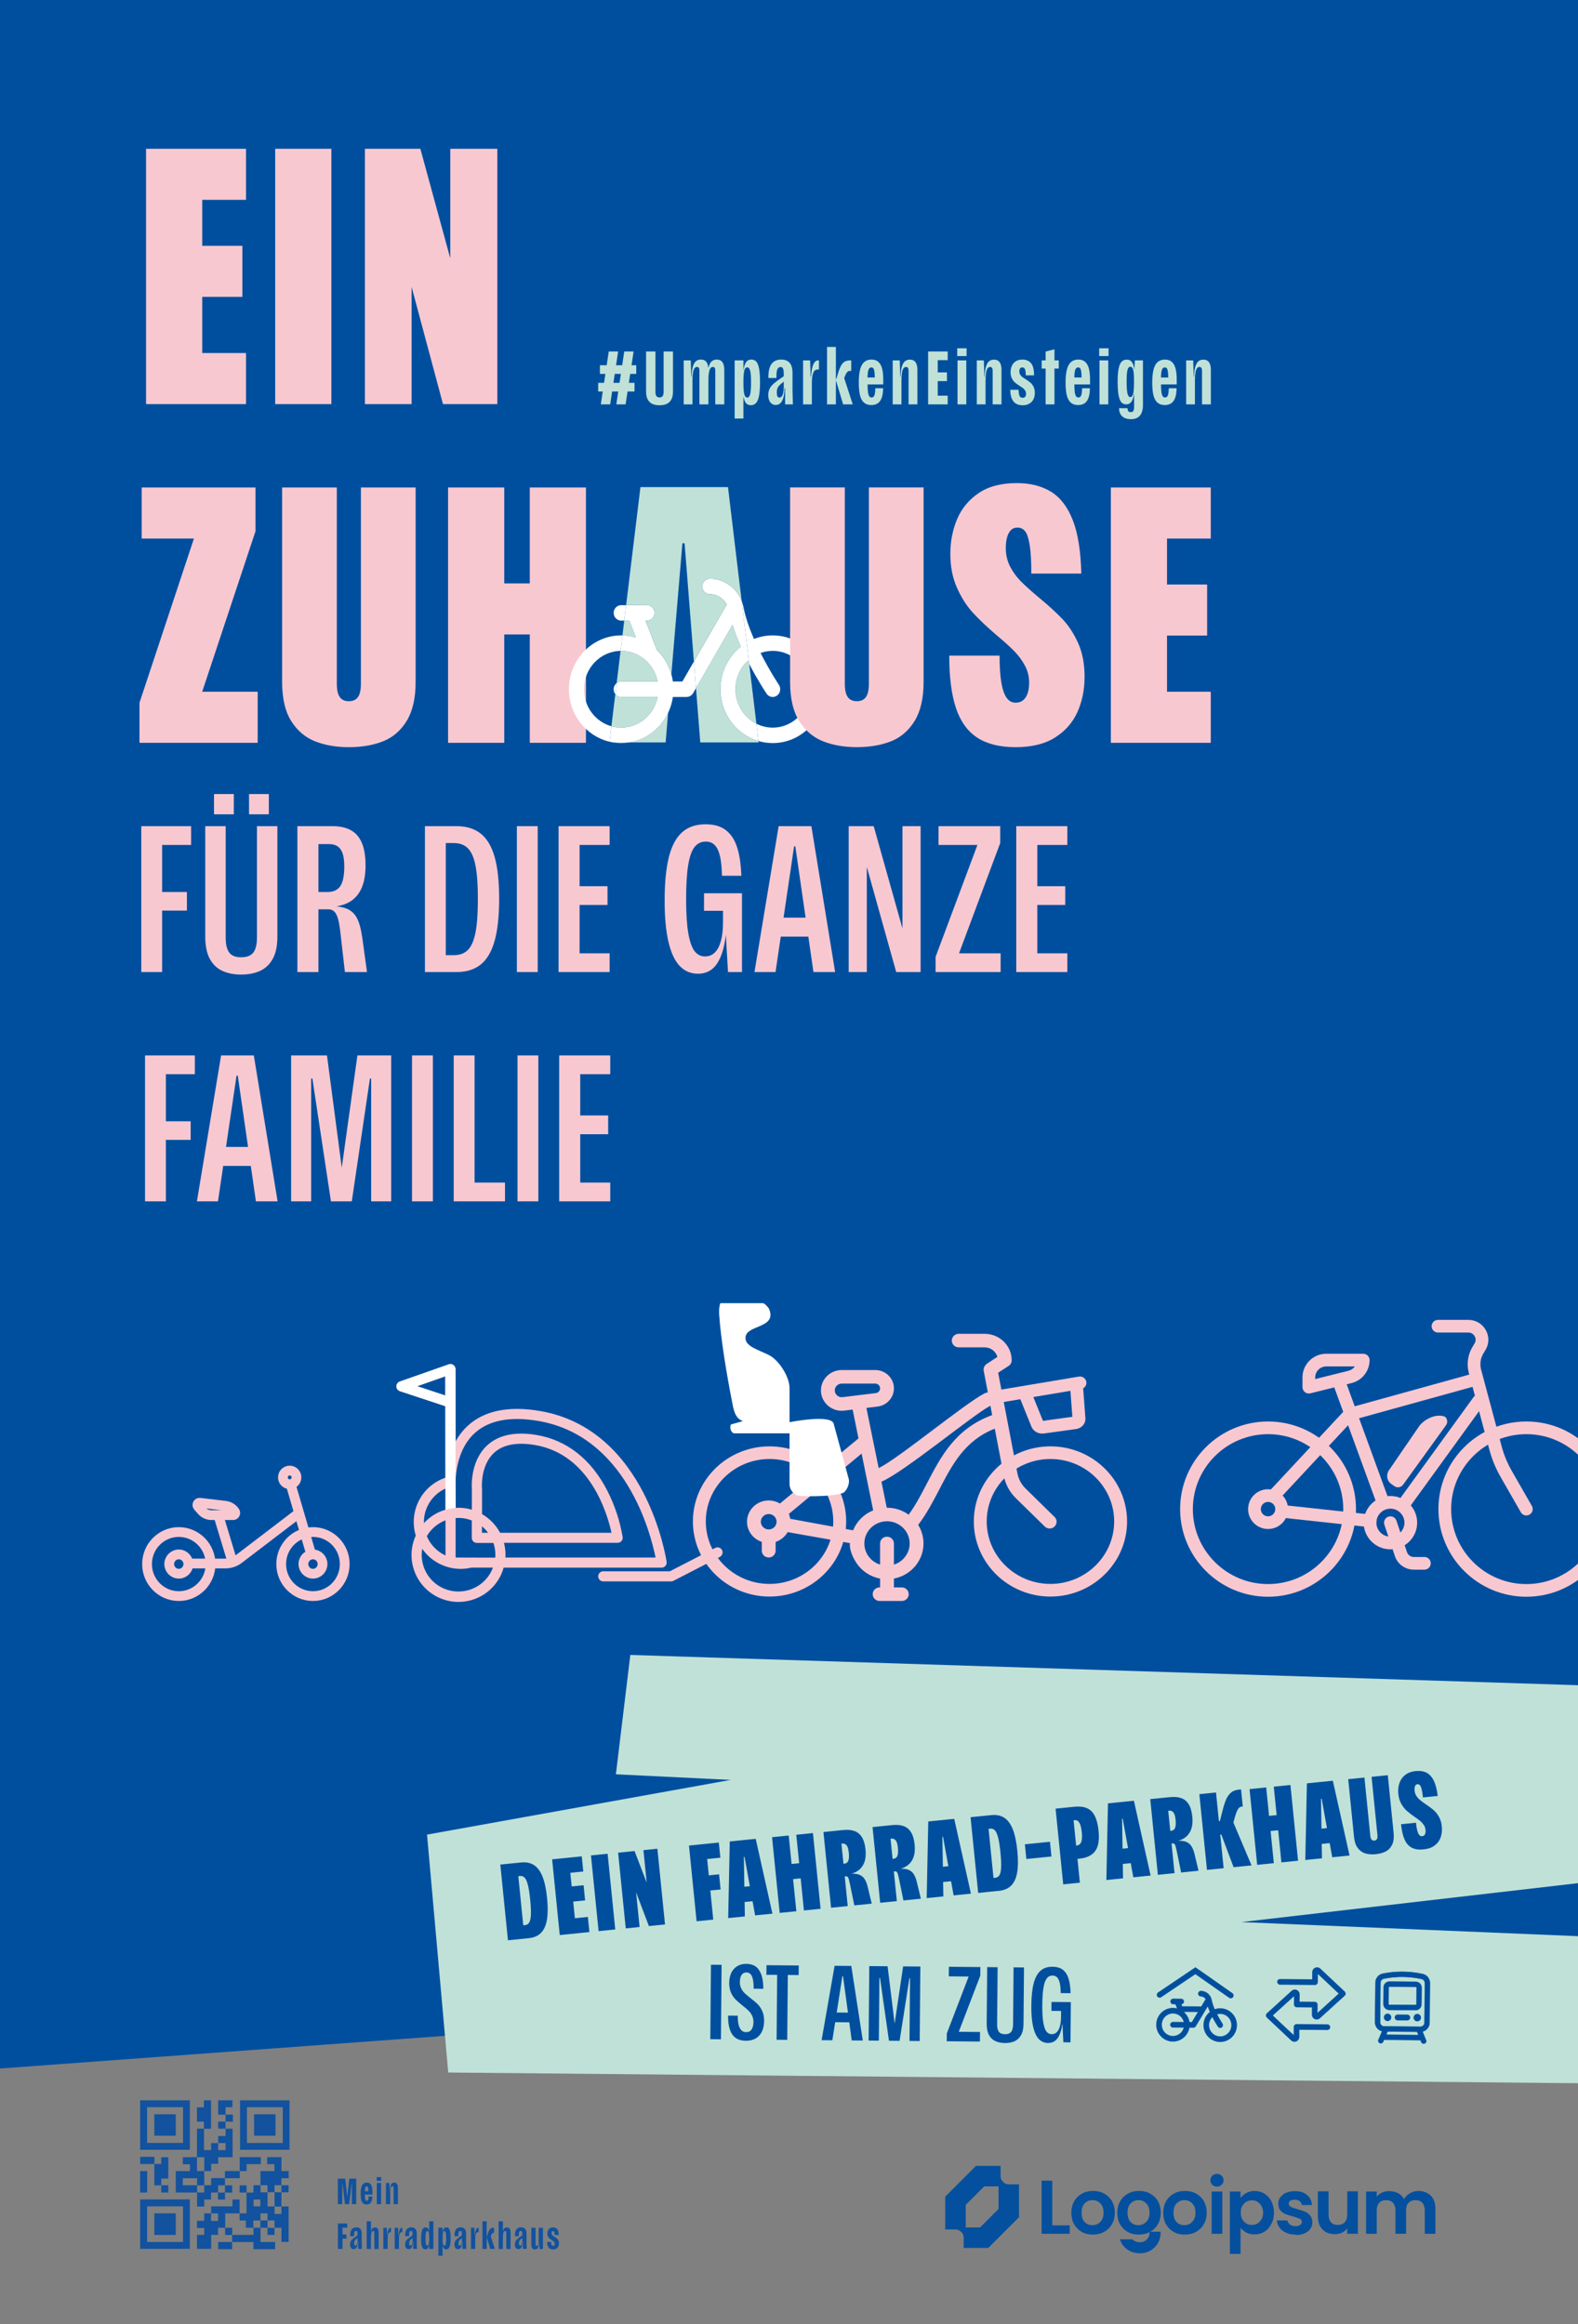 <?xml version="1.0" encoding="UTF-8"?>
<svg xmlns="http://www.w3.org/2000/svg" xmlns:xlink="http://www.w3.org/1999/xlink" version="1.1" viewBox="0 0 677.48 997.795">
  <rect x="0" y="0" width="677.48" height="997.795" fill="#808080" stroke="none"/>
  <!-- Generator: Adobe Illustrator 30.0.0, SVG Export Plug-In . SVG Version: 2.1.1 Build 123)  -->
  <defs>
    <clipPath id="clippath">
      <rect x="0" width="677.48" height="997.795" fill="none"/>
    </clipPath>
    <clipPath id="clippath-1">
      <rect x="0" width="677.48" height="997.795" fill="none"/>
    </clipPath>
    <clipPath id="clippath-2">
      <rect x="0" width="677.48" height="997.795" fill="none"/>
    </clipPath>
    <clipPath id="clippath-3">
      <rect x="0" width="677.48" height="997.795" fill="none"/>
    </clipPath>
  </defs>
  <g id="Ebene_1">
    <polygon points="0 0 0 888.108 677.48 838.309 677.48 0 0 0" fill="#004f9f"/>
    <path d="M240.071,515.786h21.925v-8.054h-12.886v-20.761h11.991v-8.053h-11.991v-17.719h12.886v-8.053h-21.925v62.64ZM222.175,515.786h8.949v-62.64h-8.949v62.64ZM194.791,515.786h22.014v-8.054h-13.065v-54.586h-8.949v62.64h0ZM176.895,515.786h8.949v-62.64h-8.949v62.64ZM124.993,515.786h8.59v-52.707h.537l7.965,52.707h8.948l7.786-52.707h.536v52.707h8.591v-62.64h-14.497l-7.964,57.092h2.416l-7.517-57.092h-15.391s0,62.64,0,62.64ZM94.12,500.573h15.392l-.09-8.143h-15.212s-.09,8.143-.09,8.143ZM84.545,515.786h9.038l7.965-53.96h.536l7.786,53.96h9.306l-10.201-62.64h-14.049l-10.381,62.64h0ZM62.262,515.786h8.949v-26.398h10.648v-7.965h-10.648v-20.224h12.438v-8.053h-21.387v62.64Z" fill="#f8c8d0"/>
    <g clip-path="url(#clippath)">
      <g>
        <path d="M436.309,417.351h21.924v-8.054h-12.886v-20.761h11.991v-8.053h-11.991v-17.719h12.886v-8.053h-21.924v62.64ZM401.679,417.351h27.92v-8.054h-24.967l4.832,6.085,19.956-53.423v-7.248h-26.488v8.053h23.356l-4.206-6.532-20.403,54.587v6.532h0ZM364.364,417.351h7.785v-55.392h-2.863l15.481,55.392h10.47v-62.64h-7.786v54.407h2.954l-15.303-54.407h-10.738v62.64h0ZM333.491,402.138h15.392l-.089-8.143h-15.213l-.09,8.143ZM323.916,417.351h9.039l7.964-53.96h.537l7.785,53.96h9.307l-10.202-62.64h-14.049l-10.381,62.64h0ZM299.666,418.067c2.564,0,4.712-.775,6.443-2.327,1.73-1.55,3.101-3.982,4.116-7.293,1.014-3.311,1.64-7.591,1.88-12.841h-.806l1.253,21.745h5.996v-33.826h-16.287v7.517h12.17l-4.027-4.027v9.038c0,3.103-.299,5.743-.895,7.92-.597,2.178-1.462,3.834-2.595,4.966-1.134,1.134-2.536,1.701-4.205,1.701-1.85,0-3.356-.761-4.519-2.282-1.164-1.522-2.059-4.072-2.685-7.651-.626-3.58-.94-8.441-.94-14.587,0-6.204.298-11.11.895-14.72.596-3.609,1.506-6.189,2.73-7.741,1.222-1.55,2.818-2.326,4.787-2.326,1.669,0,2.998.537,3.982,1.61.984,1.074,1.714,2.685,2.193,4.833.476,2.147.745,4.892.805,8.232h8.322c-.179-4.951-.791-9.038-1.834-12.259-1.045-3.222-2.656-5.667-4.833-7.338-2.178-1.669-5.086-2.506-8.724-2.506-4.177,0-7.548,1.164-10.112,3.49-2.566,2.327-4.445,5.892-5.638,10.694-1.194,4.803-1.79,10.993-1.79,18.568,0,7.219.551,13.155,1.656,17.808,1.103,4.653,2.714,8.085,4.832,10.291,2.117,2.208,4.727,3.311,7.83,3.311M239.801,417.351h21.924v-8.054h-12.886v-20.761h11.991v-8.053h-11.991v-17.719h12.886v-8.053h-21.924v62.64h0ZM221.904,417.351h8.949v-62.64h-8.949v62.64ZM191.39,413.056v-54.229l-3.132,3.132h6.533c2.564,0,4.593.747,6.085,2.237,1.491,1.492,2.58,3.968,3.266,7.428.685,3.46,1.029,8.232,1.029,14.317,0,6.146-.344,10.962-1.029,14.452-.686,3.49-1.775,5.982-3.266,7.473-1.492,1.491-3.521,2.237-6.085,2.237h-6.354l2.953,2.953h0ZM182.442,417.351h13.512c4.296,0,7.786-1.088,10.47-3.266,2.685-2.177,4.667-5.578,5.951-10.202,1.282-4.622,1.924-10.633,1.924-18.031,0-7.338-.642-13.289-1.924-17.853-1.284-4.563-3.266-7.919-5.951-10.067-2.684-2.147-6.174-3.221-10.47-3.221h-13.512v62.64ZM140.563,382.988h-3.848v-20.581h4.654c1.49,0,2.713.343,3.668,1.029.954.686,1.656,1.731,2.103,3.132.448,1.402.672,3.207.672,5.414,0,3.937-.568,6.756-1.701,8.456-1.134,1.7-2.984,2.55-5.548,2.55M127.677,417.351h9.038v-26.935h4.296c1.073,0,1.938.344,2.595,1.029.655.686,1.177,1.76,1.566,3.221.387,1.463.73,3.535,1.029,6.22l1.879,16.465h9.486l-2.059-14.944c-.537-3.759-1.342-6.591-2.416-8.501-1.074-1.909-2.626-3.222-4.653-3.938-2.029-.716-4.863-1.043-8.501-.984v.447c3.698.061,6.801-.521,9.306-1.745,2.506-1.222,4.414-3.161,5.727-5.816,1.312-2.654,1.969-6.099,1.969-10.336,0-3.996-.537-7.233-1.611-9.709-1.073-2.475-2.655-4.28-4.742-5.414-2.089-1.133-4.714-1.7-7.875-1.7h-15.034v62.64ZM91.883,349.61h8.501v-8.68h-8.501v8.68ZM106.917,349.61h8.501v-8.68h-8.501v8.68ZM103.517,418.425c3.101,0,5.801-.523,8.098-1.566,2.296-1.043,4.117-2.759,5.459-5.146,1.342-2.385,2.013-5.577,2.013-9.575v-47.427h-8.769v47.785c0,2.984-.523,5.146-1.566,6.488-1.045,1.342-2.79,2.013-5.235,2.013-2.387,0-4.087-.671-5.101-2.013-1.015-1.342-1.521-3.504-1.521-6.488v-47.785h-8.77v47.427c0,3.998.656,7.19,1.969,9.575,1.311,2.387,3.116,4.103,5.414,5.146,2.296,1.043,4.966,1.566,8.009,1.566M60.652,417.351h8.949v-26.398h10.648v-7.965h-10.648v-20.224h12.438v-8.053h-21.387v62.64Z" fill="#f8c8d0"/>
        <path d="M476.913,318.916h42.909v-21.924h-18.793v-24.117h17.227v-21.924h-17.227v-19.731h18.793v-21.925h-42.909v109.621h0ZM436.04,320.795c6.891,0,12.528-1.385,16.913-4.15,4.385-2.765,7.595-6.42,9.631-10.962,2.036-4.541,3.054-9.577,3.054-15.112s-.915-10.335-2.741-14.407c-1.828-4.072-4.047-7.49-6.655-10.257-2.611-2.765-6.005-5.873-10.179-9.318-3.237-2.714-5.794-5.011-7.674-6.891s-3.445-4.017-4.698-6.42c-1.253-2.401-1.879-5.063-1.879-7.987,0-1.566.157-3,.47-4.306.313-1.304.834-2.374,1.566-3.211.729-.834,1.722-1.252,2.975-1.252,1.356,0,2.452.523,3.289,1.566.834,1.044,1.488,3.002,1.957,5.872.47,2.873.705,6.969.705,12.293h21.454c-.21-9.499-1.409-17.094-3.601-22.785-2.193-5.689-5.3-9.788-9.318-12.293-4.02-2.506-8.953-3.759-14.799-3.759-6.682,0-12.136,1.437-16.365,4.307-4.228,2.872-7.309,6.604-9.239,11.197-1.933,4.595-2.897,9.552-2.897,14.877,0,5.429.939,10.257,2.819,14.485,1.879,4.229,4.149,7.806,6.812,10.728,2.662,2.924,6.132,6.212,10.414,9.865,3.132,2.611,5.61,4.855,7.438,6.734,1.826,1.879,3.34,3.942,4.542,6.186,1.199,2.246,1.801,4.674,1.801,7.282,0,2.716-.497,4.83-1.488,6.342-.994,1.515-2.427,2.271-4.307,2.271-1.671,0-3.002-.756-3.993-2.271-.993-1.512-1.723-3.731-2.192-6.655-.47-2.922-.705-6.68-.705-11.276h-21.611c0,9.294.964,16.811,2.897,22.551,1.931,5.743,4.984,9.971,9.161,12.685,4.175,2.713,9.656,4.071,16.443,4.071M215.079,272.406h13.624v-21.924h-13.624v21.924ZM192.372,318.916h24.117v-109.621h-24.117v109.621ZM227.451,318.916h24.117v-109.621h-24.117v109.621ZM149.778,320.795c5.532,0,10.414-.837,14.642-2.505,4.228-1.669,7.62-4.593,10.179-8.77,2.557-4.174,3.837-9.761,3.837-16.756v-83.469h-23.49v84.252c0,2.611-.419,4.517-1.253,5.716-.837,1.201-2.141,1.801-3.915,1.801s-3.081-.6-3.915-1.801c-.837-1.199-1.253-3.105-1.253-5.716v-84.252h-23.49v83.469c0,7.101,1.304,12.711,3.915,16.834,2.608,4.126,6.029,7.023,10.257,8.692,4.229,1.668,9.056,2.505,14.486,2.505M59.891,318.916h50.739v-21.924h-44.318l15.19,15.973,28.188-84.877v-18.793h-48.859v21.925h41.969l-13.468-18.323-29.441,88.793v17.226Z" fill="#f8c8d0"/>
      </g>
    </g>
    <path d="M156.67,173.501h20.045v-90.672h-10.805l24.273,90.672h23.333V63.88h-20.201v88.323h11.275l-24.117-88.323h-23.803v109.621h0ZM118.147,173.501h24.117V63.88h-24.117v109.621ZM62.71,173.501h42.909v-21.924h-18.792v-24.117h17.226v-21.924h-17.226v-19.731h18.792v-21.925h-42.909s0,109.621,0,109.621Z" fill="#f8c8d0"/>
    <g clip-path="url(#clippath-1)">
      <g>
        <path d="M124.372,631.367c1.608,0,2.912,1.315,2.912,2.937s-1.304,2.937-2.912,2.937-2.912-1.315-2.912-2.937,1.303-2.937,2.912-2.937ZM127.918,649.967l-25.388,19.381c-1.638,1.251-3.636,1.928-5.691,1.928h-15.981M134.365,667.378c2.268,0,4.107,1.854,4.107,4.142s-1.839,4.142-4.107,4.142-4.107-1.855-4.107-4.142,1.839-4.142,4.107-4.142ZM100.072,650.511h-9.261c-1.619,0-3.161-.7-4.235-1.922l-1.592-1.812c-.579-.659-.035-1.69.831-1.573l11.048,1.308c1.491.201,2.842.992,3.753,2.198l.206.274c.473.626.03,1.527-.75,1.527h0ZM99.854,670.776l-6.133-20.265M133.638,667.443l-8.868-30.232M76.759,667.378c2.268,0,4.107,1.854,4.107,4.142s-1.839,4.142-4.107,4.142-4.106-1.855-4.106-4.142,1.838-4.142,4.106-4.142ZM134.365,657.768c7.53,0,13.635,6.157,13.635,13.752s-6.105,13.752-13.635,13.752-13.635-6.157-13.635-13.752,6.104-13.752,13.635-13.752ZM76.764,657.768c7.53,0,13.635,6.157,13.635,13.752s-6.105,13.752-13.635,13.752-13.635-6.157-13.635-13.752,6.105-13.752,13.635-13.752Z" fill="none" stroke="#f8c8d0" stroke-linecap="round" stroke-linejoin="round" stroke-width="4.193"/>
        <path d="M544.412,615.749c-17.804,0-32.289,14.436-32.289,32.18s14.485,32.181,32.289,32.181,32.29-14.436,32.29-32.181-14.485-32.18-32.29-32.18M544.412,685.552c-20.815,0-37.75-16.877-37.75-37.623s16.935-37.622,37.75-37.622,37.75,16.877,37.75,37.622-16.934,37.623-37.75,37.623" fill="#f8c8d0"/>
        <path d="M655.311,650.651c-.948,0-1.869-.493-2.373-1.372l-8.662-15.106c-2.115-3.689-3.745-7.641-4.843-11.747l-8.836-33.022c-.999-3.732-.428-7.772,1.566-11.084l.908-1.509c.841-1.397.308-2.646.04-3.118s-1.069-1.57-2.703-1.57h-13.038c-1.508,0-2.731-1.219-2.731-2.722s1.223-2.721,2.731-2.721h13.038c3.127,0,5.914,1.619,7.455,4.332,1.541,2.712,1.5,5.926-.109,8.599l-.908,1.509c-1.238,2.056-1.593,4.565-.973,6.882l8.836,33.022c.977,3.652,2.427,7.167,4.308,10.449l8.662,15.106c.748,1.305.293,2.967-1.016,3.713-.427.243-.893.359-1.352.359" fill="#f8c8d0"/>
        <path d="M596.942,647.741c-3.322,0-6.025,2.694-6.025,6.005s2.703,6.004,6.025,6.004,6.025-2.694,6.025-6.004-2.703-6.005-6.025-6.005M596.942,665.192c-6.333,0-11.486-5.135-11.486-11.446s5.153-11.447,11.486-11.447,11.485,5.135,11.485,11.447-5.152,11.446-11.485,11.446" fill="#f8c8d0"/>
        <path d="M546.713,645.048c-.665,0-1.331-.241-1.857-.727-1.105-1.023-1.169-2.745-.143-3.846l32.718-35.115c.344-.369.783-.636,1.27-.771l52.53-14.542c1.454-.402,2.957.446,3.361,1.894.404,1.448-.447,2.948-1.9,3.35l-51.785,14.336-32.192,34.551c-.538.578-1.269.87-2.002.87" fill="#f8c8d0"/>
        <path d="M588.19,655.678c-.099,0-.198-.005-.299-.016l-37.564-4.07c-1.499-.163-2.582-1.506-2.419-3,.163-1.494,1.508-2.574,3.01-2.411l37.564,4.07c1.499.163,2.582,1.506,2.419,3-.152,1.394-1.335,2.427-2.711,2.427" fill="#f8c8d0"/>
        <path d="M602.382,648.957c-.554,0-1.113-.167-1.596-.516-1.223-.879-1.498-2.58-.615-3.799l32.496-44.841c.882-1.218,2.589-1.493,3.811-.613,1.223.88,1.498,2.581.615,3.799l-32.495,44.842c-.534.736-1.369,1.128-2.216,1.128" fill="#f8c8d0"/>
        <path d="M593.697,647.574c-1.115,0-2.163-.687-2.566-1.792l-19.08-52.292c-.516-1.413.215-2.974,1.633-3.488,1.416-.513,2.983.215,3.499,1.628l19.08,52.292c.515,1.412-.216,2.974-1.633,3.487-.308.112-.623.165-.933.165" fill="#f8c8d0"/>
        <path d="M569.393,586.664c-2.614,0-4.741,2.12-4.741,4.725v.703l14.295-3.562c1.139-.284,2.093-.961,2.73-1.866h-12.284,0ZM561.922,598.298c-.603,0-1.195-.199-1.681-.576-.662-.516-1.05-1.307-1.05-2.145v-4.188c0-5.606,4.577-10.167,10.202-10.167h15.875c1.508,0,2.731,1.218,2.731,2.721,0,4.678-3.178,8.733-7.728,9.867l-17.687,4.407c-.219.054-.441.081-.662.081" fill="#f8c8d0"/>
        <path d="M544.412,644.833c-1.713,0-3.106,1.389-3.106,3.096s1.393,3.096,3.106,3.096,3.106-1.389,3.106-3.096-1.393-3.096-3.106-3.096M544.412,656.467c-4.724,0-8.567-3.83-8.567-8.538s3.843-8.538,8.567-8.538,8.567,3.83,8.567,8.538-3.843,8.538-8.567,8.538" fill="#f8c8d0"/>
        <path d="M611.533,673.918h-4.549c-3.693,0-6.959-2.346-8.127-5.838l-4.506-13.473c-.477-1.426.296-2.967,1.727-3.442,1.43-.477,2.976.295,3.453,1.721l4.507,13.473c.423,1.266,1.607,2.117,2.946,2.117h4.549c1.508,0,2.73,1.218,2.73,2.721s-1.222,2.721-2.73,2.721" fill="#f8c8d0"/>
        <path d="M655.308,615.749c-17.805,0-32.289,14.436-32.289,32.18s14.484,32.181,32.289,32.181,32.29-14.436,32.29-32.181-14.485-32.18-32.29-32.18M655.308,685.552c-20.815,0-37.75-16.877-37.75-37.623s16.935-37.622,37.75-37.622,37.75,16.877,37.75,37.622-16.934,37.623-37.75,37.623" fill="#f8c8d0"/>
        <path d="M620.809,611.921l-18.407,25.499c-.869,1.21-2.535,1.518-3.703.684l-1.468-1.047c-1.852-1.322-2.24-3.973-.861-5.891l12.905-18.821c1.979-2.755,6.948-5.604,10.991-4.138,1.167.833,1.412,2.505.543,3.714" fill="#f8c8d0"/>
        <path d="M397.913,636.967c-2.479,4.774-4.841,9.316-7.806,13.36-2.602-1.884-5.815-3.001-9.291-3.001-.035,0-.069.003-.104.003l-2.282-11.182c9.665-4.067,38.676-28.267,46.769-32.624l.772,4.035c-15.77,5.752-22.014,17.773-28.058,29.409M383.786,671.757v-9.077c0-1.607-1.33-2.911-2.97-2.911s-2.97,1.304-2.97,2.911v9.077c-3.915-1.233-6.757-4.836-6.757-9.077,0-5.257,4.364-9.533,9.727-9.533s9.726,4.277,9.726,9.533c0,4.241-2.841,7.844-6.756,9.077M366.249,657.041l-26.993-4.96c-.104-.732-.297-1.436-.568-2.102l31.223-25.894,4.977,24.385c-3.936,1.583-7.071,4.691-8.639,8.571M361.746,599.863c-.86.107-1.693-.146-2.345-.709-.65-.563-1.008-1.341-1.008-2.192,0-1.612,1.338-2.924,2.983-2.924h14.382c1.152,0,2.088.918,2.088,2.047,0,1.029-.786,1.903-1.829,2.03l-14.271,1.748ZM330.029,656.658c-1.863,0-3.378-1.485-3.378-3.311s1.516-3.311,3.378-3.311,3.379,1.486,3.379,3.311-1.516,3.311-3.379,3.311M452.746,651.289l-12.399-12.152c-1.846-1.81-3.076-4.096-3.557-6.611l-8.255-43.151,4.484-2.918c.828-.539,1.326-1.449,1.326-2.424,0-6.27-5.204-11.37-11.6-11.37h-11.135c-1.641,0-2.97,1.303-2.97,2.91s1.329,2.911,2.97,2.911h11.135c2.615,0,4.822,1.747,5.469,4.113l-4.603,2.995c-.994.647-1.496,1.813-1.276,2.961l1.788,9.349c-.484-.009-.976.097-1.435.333-8.665,4.46-37.578,28.467-45.452,32.059l-5.268-25.815,4.786-.587c4.009-.491,7.032-3.847,7.032-7.807,0-4.338-3.601-7.867-8.028-7.867h-14.382c-4.92,0-8.923,3.923-8.923,8.745,0,2.507,1.1,4.897,3.018,6.556,1.639,1.418,3.744,2.189,5.906,2.189.367,0,.737-.022,1.106-.067l3.575-.439,2.522,12.362-33.728,27.971c-1.408-.838-3.059-1.32-4.823-1.32-5.138,0-9.318,4.097-9.318,9.132,0,4.018,2.663,7.436,6.349,8.654v3.79c0,1.608,1.329,2.911,2.969,2.911s2.97-1.303,2.97-2.911v-3.79c2.202-.728,4.038-2.241,5.16-4.199l26.748,4.728c-.416,3.56,2.346,7.82,2.346,7.82,2.236,3.784,6.07,6.55,10.593,7.404v3.792h-.204c-1.641,0-2.97,1.303-2.97,2.911s1.329,2.911,2.97,2.911h9.522c1.64,0,2.969-1.304,2.969-2.911s-1.329-2.911-2.969-2.911h-3.379v-3.792c7.223-1.364,12.697-7.603,12.697-15.074,0-2.92-.837-5.652-2.286-7.978,3.601-4.685,6.349-9.97,9.01-15.095,5.632-10.842,10.972-21.113,23.878-26.225l3.868,20.217c.702,3.673,2.499,7.011,5.195,9.654l12.399,12.152c.58.568,1.34.853,2.1.853s1.52-.284,2.1-.853c1.16-1.137,1.16-2.98,0-4.116" fill="#f8c8d0"/>
        <path d="M447.46,615.509c-2.024,0-3.904-1.178-4.634-2.982l-5.325-13.16c-.563-1.393.132-2.97,1.553-3.522,1.421-.553,3.031.129,3.594,1.522l5.126,12.668,12.622-1.743-.955-12.781c-.112-1.495,1.034-2.795,2.559-2.905,1.525-.11,2.851,1.014,2.963,2.508l1.028,13.753c.174,2.332-1.563,4.349-4.042,4.691l-13.776,1.902c-.239.033-.477.049-.713.049" fill="#f8c8d0"/>
        <path d="M425.49,602.811c-1.324,0-2.495-.934-2.726-2.257-.257-1.477.756-2.879,2.263-3.131l38.16-6.391c1.511-.252,2.937.741,3.195,2.218s-.755,2.879-2.262,3.131l-38.16,6.391c-.158.026-.315.039-.47.039" fill="#f8c8d0"/>
        <path d="M450.983,626.41c-15.088,0-27.362,12.03-27.362,26.817s12.274,26.818,27.362,26.818,27.362-12.03,27.362-26.818-12.275-26.817-27.362-26.817M450.983,685.472c-18.141,0-32.899-14.465-32.899-32.245s14.758-32.244,32.899-32.244,32.899,14.465,32.899,32.244-14.758,32.245-32.899,32.245" fill="#f8c8d0"/>
        <path d="M330.385,626.41c-15.088,0-27.362,12.03-27.362,26.817s12.274,26.818,27.362,26.818,27.362-12.03,27.362-26.818-12.275-26.817-27.362-26.817M330.385,685.472c-18.141,0-32.899-14.465-32.899-32.245s14.758-32.244,32.899-32.244,32.899,14.465,32.899,32.244-14.758,32.245-32.899,32.245" fill="#f8c8d0"/>
        <path d="M357.996,611.565c.02.24,6.084,22.107,6.419,23.546.267,1.147-.108,4.013-2.268,5.781-5.1,2.009-20.552,1.678-20.345.911-1.696-.922-2.831-2.612-2.831-4.682v-21.733h-23.636c-1.465,0-2.306-2.597-1.465-3.828l5.117-1.42c-3.613-1.149-4.101-5.341-4.728-8.505-2.111-10.657-4.795-26.46-5.492-37.123-.114-1.736-.072-3.347.476-5.009h18.276c.714,0,2.396,1.808,2.714,2.592,3.565,8.806-11.467,6.335-10.08,13.185.707,3.49,8.163,5.101,11.178,7.235,3.79,2.681,7.64,8.899,7.64,13.528v14.568s18.638-3.746,19.025.954" fill="#fff"/>
        <path d="M196.864,683.306c-8.68.055-15.761-6.936-15.816-15.616-.006-.918.068-1.834.222-2.739,3.763,5.408,9.933,8.634,16.521,8.638,1.566-.003,3.127-.19,4.65-.559h9.201c-2.309,6.166-8.194,10.258-14.778,10.276M181.994,653.461c.011-6.192,3.637-11.808,9.276-14.367v9.073c-3.555,1.037-6.756,3.032-9.251,5.767-.006-.16-.043-.313-.043-.473h.018ZM209.544,658.081h-2.619v-2.755c.98.811,1.859,1.735,2.619,2.755M206.913,638.935c0-.098-.761-9.674,5.183-15.165,3.834-3.539,9.723-4.674,17.508-3.374,23.735,3.957,31.164,29.562,32.936,37.691h-47.849c-1.783-3.339-4.465-6.112-7.742-8.006v-10.944c-.006-.068-.016-.135-.03-.202h-.006,0ZM195.607,668.718v-16.95c.417-.031.828-.061,1.227-.061,1.956.002,3.895.371,5.717,1.086v7.465c-.01,1.2.954,2.18,2.153,2.19.016,0,.033,0,.049,0h7.073c.565,1.639.856,3.359.859,5.092,0,.405-.03.797-.061,1.227l-17.017-.049h0ZM191.263,667.834c-3.623-1.661-6.488-4.627-8.023-8.306,1.827-3.106,4.656-5.499,8.023-6.785v15.091ZM203.717,615.372c5.999-5.521,15.146-7.361,27.175-5.337,37.654,6.276,48.414,48.021,50.555,58.683h-64.48c0-.399.061-.792.061-1.227-.005-1.719-.232-3.43-.674-5.092h48.818c1.199,0,2.172-.972,2.172-2.171,0-.095-.006-.189-.019-.283-1.158-6.898-3.361-13.58-6.533-19.814-6.92-13.557-17.453-21.87-30.47-24.035-9.202-1.534-16.306,0-21.17,4.472-7.202,6.656-6.656,17.385-6.57,18.63v8.988c-1.856-.555-3.781-.838-5.718-.841-.423,0-.834.037-1.227.061v-8.208c.004-.063.004-.126,0-.19-.049-.147-1.22-15.042,8.08-23.636M179.105,595.19l12.103-4.264v8.263l-12.103-3.999ZM284.048,673.061c1.199,0,2.172-.972,2.172-2.172,0-.094-.007-.188-.019-.282-.08-.57-8.404-57.143-54.597-64.842-13.416-2.239-23.796-.073-30.838,6.429-2.075,1.941-3.823,4.203-5.178,6.699v-31.028c-.002-1.199-.977-2.17-2.176-2.167-.245,0-.488.042-.719.124l-21.035,7.38c-1.131.399-1.724,1.64-1.325,2.771.224.634.729,1.128,1.367,1.339l19.533,6.454v30.672c-10.238,3.503-15.867,14.481-12.735,24.839-4.61,10.126-.138,22.072,9.989,26.682,10.126,4.609,22.072.137,26.681-9.989.429-.941.784-1.914,1.063-2.909h67.817,0Z" fill="#f8c8d0"/>
        <path d="M309.985,665.515c-.551-1.066-1.861-1.483-2.926-.932l-19.465,10.036h-28.599c-1.199,0-2.172.972-2.172,2.171s.973,2.172,2.172,2.172h29.12c.346,0,.687-.081.994-.239l19.937-10.276c1.068-.546,1.49-1.855.944-2.922-.002-.004-.003-.007-.005-.01" fill="#f8c8d0"/>
        <path d="M191.162,599.131l-12.104-4,12.104-4.263v8.263ZM195.668,647.39l-.077-8.25c.003-.063-.049-51.333-.049-51.333-.003-1.199-.977-2.17-2.177-2.167-.245,0-.488.042-.719.124l-21.035,7.38c-1.131.399-1.724,1.64-1.325,2.771.224.634.729,1.128,1.368,1.339l19.532,6.453s.09,44.462.062,44.459c1.577-.438,4.42-.776,4.42-.776" fill="#fff"/>
      </g>
    </g>
    <polygon points="264.417 761.779 313.678 764.192 183.337 787.679 192.446 889.823 677.48 894.415 677.48 831.285 532.894 825.237 677.48 808.522 677.48 723.537 270.611 710.541 264.417 761.779" fill="#c0e1d7"/>
    <g clip-path="url(#clippath-2)">
      <g>
        <path d="M266.688,292.601h15.661c-1.494-7.5-7.949-13.157-15.661-13.157-.088,0-.175.005-.263.006l-1.679,13.827c.54-.422,1.212-.676,1.942-.676" fill="#c0e1d7"/>
        <path d="M266.688,312.397c7.712,0,14.167-5.658,15.661-13.158h-15.661c-1.018,0-1.924-.488-2.515-1.248l-1.678,13.827c1.337.375,2.742.579,4.193.579" fill="#c0e1d7"/>
        <path d="M270.223,266.461h-2.221l-.772,6.356c2.01.05,3.956.371,5.803.933l-2.81-7.289Z" fill="#c0e1d7"/>
        <path d="M315.762,295.92c0,6.495,3.666,12.122,8.977,14.804l-3.078-25.643c-.226-.435-.454-.877-.682-1.326-3.204,3.015-5.217,7.352-5.217,12.165" fill="#c0e1d7"/>
      </g>
    </g>
    <polygon points="301.423 277.086 301.417 277.937 301.907 277.086 301.423 277.086" fill="#1d1d1b"/>
    <polygon points="301.907 277.086 301.423 277.086 301.417 277.937 301.907 277.086" fill="none" stroke="#1d1d1b" stroke-miterlimit="10" stroke-width=".224"/>
    <g clip-path="url(#clippath-3)">
      <g>
        <path d="M325.631,318.16c-9.402-2.751-16.309-11.68-16.309-22.24,0-7.438,3.428-14.066,8.741-18.297-1.34-3.031-2.582-6.203-3.575-9.369l-13.166,22.843-2.511,4.357.207,2.626,1.628,20.672h25.056l-.071-.592Z" fill="#c0e1d7"/>
        <path d="M270.161,318.752h15.608l1.07-12.697c-3.162,6.652-9.336,11.515-16.678,12.697" fill="#c0e1d7"/>
        <path d="M266.688,319.034c1.182,0,2.34-.1,3.473-.282h-6.975c1.142.185,2.311.282,3.502.282" fill="#fff"/>
        <path d="M331.75,272.806c-2.836,0-5.551.547-8.051,1.542-1.959-4.487-3.651-9.231-4.496-13.645-.182-.951-.452-1.866-.795-2.739l3.254,27.117c3.712,7.125,7.163,12.314,7.438,12.724.625.933,1.63,1.434,2.653,1.434.63,0,1.268-.191,1.826-.588,1.464-1.041,1.831-3.108.821-4.616-.069-.104-3.966-5.961-7.868-13.686,1.637-.584,3.391-.906,5.218-.906,8.815,0,15.987,7.392,15.987,16.476s-7.172,16.477-15.987,16.477c-2.514,0-4.893-.602-7.011-1.672l.893,7.436c1.945.569,3.998.874,6.118.874,12.367,0,22.428-10.369,22.428-23.114s-10.061-23.114-22.428-23.114" fill="#fff"/>
        <path d="M250.7,295.92c0-8.994,7.03-16.323,15.724-16.469l.806-6.635c-.181-.004-.361-.01-.543-.01-12.366,0-22.428,10.369-22.428,23.114,0,10.975,7.461,20.187,17.429,22.534l.806-6.636c-6.787-1.905-11.794-8.309-11.794-15.898" fill="#fff"/>
        <path d="M266.688,259.823c-1.778,0-3.221,1.485-3.221,3.319s1.443,3.318,3.221,3.318h1.314l.806-6.637h-2.12Z" fill="#fff"/>
        <path d="M263.467,295.92c0,.784.265,1.503.706,2.071l.573-4.714c-.776.606-1.279,1.563-1.279,2.643" fill="#fff"/>
        <path d="M324.739,310.724c-5.311-2.682-8.977-8.309-8.977-14.804,0-4.813,2.014-9.15,5.217-12.165.228.449.456.891.683,1.326l-3.254-27.117c-2.214-5.636-7.582-9.494-13.658-9.494-1.778,0-3.219,1.486-3.219,3.319s1.441,3.319,3.219,3.319c.767,0,1.513.11,2.223.315,2.161.622,3.994,2.128,5.064,4.15-.087.113-.17.23-.243.358l-1,1.736-5.061,8.781-3.826,6.638-.491.85-3.505,6.083.9,11.435,2.511-4.357,13.167-22.843c.993,3.166,2.235,6.338,3.575,9.369-5.314,4.231-8.742,10.859-8.742,18.297,0,10.56,6.907,19.489,16.309,22.24l-.892-7.436Z" fill="#fff"/>
        <path d="M297.91,284.019l-4.947,8.583h-4.08c-.148-1.057-.369-2.089-.651-3.094-.635-2.264-1.599-4.384-2.833-6.306-.984-1.533-2.138-2.941-3.438-4.19-.034-.133-.073-.266-.123-.397l-.589-1.529-2.56-6.638-1.537-3.987h.638c1.779,0,3.22-1.486,3.22-3.319s-1.441-3.318-3.22-3.318h-8.983l-.806,6.637h2.221l2.81,7.289c-1.847-.562-3.793-.884-5.803-.933l-.805,6.634c.088,0,.175-.007.263-.007,7.712,0,14.167,5.658,15.661,13.158h-15.661c-.73,0-1.402.253-1.942.676l-.572,4.713c.59.76,1.496,1.248,2.514,1.248h15.661c-1.494,7.5-7.949,13.158-15.661,13.158-1.451,0-2.856-.204-4.193-.579l-.806,6.637c.493.116.992.215,1.497.297h6.975c7.342-1.182,13.516-6.045,16.678-12.697,1.004-2.113,1.707-4.404,2.045-6.816h5.913c.949,0,1.837-.431,2.443-1.158.12-.144.23-.299.326-.465l1.246-2.162-.901-11.435h0Z" fill="#fff"/>
        <path d="M304.75,248.47c6.075,0,11.444,3.858,13.657,9.494l-5.86-48.833h-37.584l-6.155,50.692h8.983c1.778,0,3.22,1.485,3.22,3.319s-1.442,3.318-3.22,3.318h-.638l1.536,3.988h.001l3.148,8.167c.051.13.089.263.123.396,1.3,1.249,2.454,2.657,3.438,4.19,1.234,1.922,2.198,4.042,2.833,6.306l1.713-20.323,3.027-35.937h.94l2.93,37.201,1.068,13.57,3.506-6.082,5.25-9.109,4.128-7.161,1-1.736c.073-.127.155-.245.242-.358-1.069-2.022-2.902-3.528-5.063-4.15-.71-.204-1.457-.315-2.223-.315-1.778,0-3.22-1.485-3.22-3.319s1.442-3.318,3.22-3.318" fill="#c0e1d7"/>
        <path d="M367.865,320.784c5.532,0,10.414-.837,14.642-2.506,4.228-1.668,7.62-4.592,10.179-8.769,2.557-4.175,3.837-9.761,3.837-16.756v-83.469h-23.49v84.251c0,2.611-.419,4.517-1.253,5.716-.837,1.202-2.141,1.801-3.915,1.801s-3.081-.599-3.915-1.801c-.837-1.199-1.253-3.105-1.253-5.716v-84.251h-23.49v83.469c0,7.1,1.304,12.711,3.915,16.834,2.608,4.126,6.029,7.023,10.257,8.691,4.229,1.669,9.056,2.506,14.486,2.506" fill="#f8c8d0"/>
        <path d="M611.133,794.029c2.044-.206,3.674-.785,4.892-1.736s2.061-2.131,2.529-3.539c.468-1.407.62-2.931.454-4.573-.165-1.641-.58-3.038-1.243-4.191-.663-1.153-1.424-2.1-2.28-2.843-.857-.742-1.956-1.562-3.297-2.459-1.041-.709-1.868-1.314-2.482-1.815-.613-.501-1.141-1.089-1.585-1.764-.443-.674-.708-1.445-.795-2.312-.047-.465-.044-.895.01-1.292.054-.396.177-.728.369-.998.191-.27.473-.423.845-.461.402-.04.743.082,1.022.366.279.285.531.846.756,1.684s.417,2.045.576,3.624l6.363-.64c-.346-2.811-.929-5.028-1.749-6.65s-1.864-2.745-3.13-3.368c-1.267-.623-2.768-.847-4.502-.673-1.981.2-3.556.789-4.724,1.766-1.169.979-1.971,2.177-2.406,3.597-.436,1.421-.574,2.92-.415,4.499.162,1.61.585,3.014,1.269,4.212.683,1.197,1.463,2.191,2.34,2.978s2.004,1.659,3.383,2.614c1.007.681,1.809,1.273,2.408,1.775.597.503,1.108,1.07,1.531,1.699.423.631.674,1.333.752,2.106.081.806-.003,1.448-.252,1.926s-.652.746-1.21.802c-.495.05-.913-.135-1.252-.555-.339-.418-.622-1.055-.849-1.908-.226-.852-.408-1.96-.545-3.323l-6.41.646c.278,2.756.788,4.956,1.533,6.601.744,1.645,1.776,2.808,3.096,3.488,1.319.68,2.985.92,4.998.717M590.652,796.091c1.64-.165,3.063-.559,4.267-1.18,1.204-.621,2.123-1.59,2.757-2.905.634-1.314.847-3.009.638-5.084l-2.493-24.755-6.966.702,2.516,24.987c.078.774.01,1.352-.201,1.732-.213.382-.581.598-1.108.651-.526.053-.931-.086-1.214-.417-.284-.331-.465-.883-.543-1.658l-2.516-24.987-6.966.702,2.492,24.755c.212,2.105.767,3.731,1.664,4.875.897,1.146,1.998,1.903,3.302,2.272,1.304.368,2.76.472,4.371.31M566.895,791.728l4.645-.468-.609-6.507-4.783.482.747,6.493h0ZM560.407,798.574l7.152-.721-.417-25.573.279-.028,4.55,25.157,7.431-.748-7.175-32.118-11.146,1.122-.674,32.909ZM545.085,786.183l4.04-.407-.655-6.502-4.04.407.655,6.502ZM539.739,800.655l7.153-.72-3.274-32.511-7.152.72,3.273,32.511h0ZM550.143,799.607l7.152-.72-3.274-32.511-7.152.721,3.274,32.51h0ZM518.189,802.825l7.153-.72-3.274-32.511-7.152.72,3.273,32.511h0ZM529.615,801.674l7.709-.776-8.555-20.203.272,3.632c.182-.675.364-1.351.546-2.026.454-1.703.82-2.96,1.099-3.77.277-.809.602-1.475.971-1.998.37-.521.833-.811,1.391-.867l.511-.051-.739-7.338-1.115.112c-1.332.134-2.421.572-3.269,1.314s-1.532,1.719-2.051,2.928c-.519,1.21-1.025,2.793-1.515,4.75l-1.144,4.478-1.069.108.585,5.805,1.114-.112,5.259,14.014h0ZM502.846,786.026l-.418.042-.869-8.638.278-.029c.558-.056,1.037.045,1.438.301.401.258.717.679.948,1.265.231.587.394,1.345.487,2.274.162,1.61.094,2.79-.206,3.539-.3.75-.853,1.165-1.658,1.246M497.105,804.948l7.152-.72-1.281-12.726.418-.042c.371-.037.653.044.845.243.192.2.349.521.472.961.122.442.3,1.198.534,2.269l1.845,9.009,7.477-.753-1.774-7.374c-.417-1.647-.979-2.888-1.689-3.724-.71-.835-1.671-1.372-2.883-1.61-1.213-.237-2.824-.239-4.833-.006l.024.233c1.987-.138,3.657-.642,5.008-1.513,1.35-.871,2.324-2.08,2.919-3.625s.783-3.402.565-5.57c-.228-2.26-.743-4.037-1.546-5.333-.803-1.295-1.869-2.181-3.199-2.657-1.331-.476-2.956-.617-4.875-.424l-8.453.851,3.274,32.511h0ZM481.486,800.328l4.644-.468-.608-6.507-4.784.482.748,6.493h0ZM474.997,807.174l7.153-.72-.417-25.574.278-.028,4.551,25.157,7.431-.748-7.175-32.118-11.147,1.123-.674,32.908h0ZM456.466,809.04l7.153-.72-2.699-26.798.418-.042c.867-.088,1.553.274,2.056,1.083.504.81.853,2.174,1.046,4.093.137,1.363.137,2.45,0,3.261-.138.811-.384,1.399-.738,1.763s-.808.59-1.362.677l-.739.121.571,5.666,1.022-.103c2.291-.23,4.1-.819,5.428-1.766s2.229-2.249,2.703-3.908c.474-1.658.585-3.742.332-6.25-.402-3.994-1.405-6.809-3.008-8.447-1.604-1.636-4.062-2.288-7.375-1.955l-8.081.814,3.273,32.511h0ZM440.639,798.154l10.775-1.085-.636-6.316-10.775,1.085.636,6.316ZM426.749,808.373l-2.544-25.266-1.879,2.301,2.879-.29c.774-.078,1.425.169,1.952.742.526.573.982,1.606,1.367,3.099.385,1.494.713,3.588.985,6.281.277,2.757.378,4.92.301,6.491-.076,1.572-.315,2.691-.717,3.357s-.991,1.038-1.765,1.115l-2.879.29,2.3,1.88h0ZM419.962,812.716l8.917-.898c2.229-.225,3.983-.98,5.261-2.266,1.278-1.285,2.128-3.162,2.553-5.629.424-2.466.444-5.604.061-9.412-.377-3.746-1.018-6.771-1.922-9.072-.905-2.302-2.111-3.955-3.62-4.961-1.508-1.004-3.377-1.395-5.607-1.171l-8.917.898,3.274,32.511h0ZM404.343,808.096l4.644-.468-.608-6.507-4.784.482.748,6.493h0ZM397.854,814.942l7.153-.72-.417-25.574.278-.028,4.551,25.157,7.431-.748-7.175-32.118-11.147,1.123-.674,32.908h0ZM383.626,798.031l-.418.042-.87-8.639.279-.028c.557-.056,1.036.045,1.438.301.401.257.717.679.948,1.265.231.587.393,1.345.487,2.274.162,1.61.093,2.79-.207,3.539-.3.75-.852,1.165-1.657,1.246M377.884,816.953l7.153-.72-1.282-12.726.418-.042c.372-.038.653.044.846.243.191.2.349.521.472.961.122.442.3,1.198.533,2.269l1.846,9.009,7.477-.753-1.775-7.374c-.416-1.647-.979-2.888-1.688-3.724-.71-.835-1.671-1.372-2.883-1.61-1.213-.237-2.824-.239-4.833-.006l.023.232c1.988-.137,3.657-.641,5.008-1.513,1.351-.87,2.325-2.079,2.919-3.624.596-1.546.784-3.402.566-5.57-.228-2.26-.743-4.037-1.546-5.333-.803-1.295-1.87-2.181-3.2-2.657s-2.955-.617-4.875-.424l-8.452.851,3.273,32.511h0ZM362.541,800.154l-.418.042-.87-8.638.279-.029c.557-.056,1.037.045,1.438.301.401.258.717.679.948,1.265.231.587.393,1.345.487,2.274.162,1.61.093,2.79-.207,3.539-.299.75-.852,1.165-1.657,1.246M356.799,819.076l7.153-.72-1.282-12.726.418-.042c.372-.037.653.044.846.243.191.2.349.521.472.961.122.442.3,1.198.533,2.269l1.846,9.009,7.477-.753-1.774-7.374c-.417-1.647-.98-2.888-1.689-3.724-.71-.835-1.671-1.372-2.883-1.61-1.213-.237-2.824-.239-4.833-.006l.023.233c1.988-.138,3.657-.642,5.009-1.513,1.35-.871,2.324-2.08,2.919-3.625s.783-3.402.565-5.57c-.228-2.26-.743-4.037-1.546-5.333-.803-1.295-1.87-2.181-3.2-2.657-1.33-.476-2.955-.617-4.875-.424l-8.452.851,3.273,32.511h0ZM340.084,806.825l4.041-.407-.655-6.502-4.041.407.655,6.502ZM334.739,821.297l7.152-.72-3.274-32.511-7.152.721,3.274,32.51h0ZM345.142,820.25l7.152-.72-3.273-32.511-7.153.72,3.274,32.511h0ZM319.12,816.677l4.644-.467-.608-6.507-4.784.481.748,6.493ZM312.631,823.523l7.153-.72-.417-25.573.278-.028,4.551,25.157,7.431-.748-7.175-32.118-11.147,1.122-.674,32.908h0ZM299.07,824.889l7.152-.72-1.258-12.494,4.412-.444-.655-6.502-4.412.444-.706-7.013,5.666-.57-.655-6.503-12.818,1.291,3.274,32.511ZM268.649,827.952l5.945-.598-2.708-26.891-3.205.322,9.907,26.166,6.92-.696-3.273-32.511-5.992.603,2.638,26.194,3.344-.336-9.79-25.474-7.06.71,3.274,32.511h0ZM256.992,829.126l7.152-.72-3.274-32.511-7.152.72,3.274,32.511h0ZM240.318,830.805l12.726-1.281-.655-6.503-5.573.562-.72-7.153,5.109-.514-.655-6.502-5.109.514-.589-5.852,5.573-.561-.655-6.502-12.725,1.281,3.273,32.511h0ZM224.86,828.702l-2.545-25.265-1.879,2.3,2.879-.29c.774-.078,1.425.17,1.952.742.527.573.983,1.606,1.367,3.099.385,1.494.714,3.588.985,6.282.277,2.756.378,4.919.302,6.49-.077,1.572-.316,2.691-.718,3.357-.402.666-.991,1.038-1.764,1.116l-2.88.29,2.301,1.879h0ZM218.072,833.045l8.917-.898c2.23-.224,3.983-.979,5.261-2.266,1.278-1.285,2.129-3.161,2.553-5.628.424-2.466.445-5.604.061-9.413-.377-3.746-1.018-6.77-1.922-9.072-.905-2.302-2.111-3.955-3.619-4.96-1.509-1.005-3.378-1.396-5.607-1.172l-8.918.898,3.274,32.511h0Z" fill="#004f9f"/>
        <path d="M449.948,877.144c1.309.011,2.409-.375,3.299-1.159s1.601-2.019,2.134-3.705c.533-1.686.871-3.868,1.017-6.547l-.411-.004.542,11.107,3.061.026.151-17.268-8.315-.073-.033,3.838,6.213.054-2.038-2.074-.04,4.614c-.014,1.584-.178,2.931-.492,4.039-.315,1.11-.764,1.951-1.347,2.524-.584.574-1.303.857-2.155.85-.944-.009-1.71-.404-2.297-1.185-.587-.782-1.032-2.088-1.336-3.918-.304-1.831-.442-4.314-.415-7.451.028-3.167.202-5.671.523-7.511.32-1.84.796-3.153,1.427-3.94.631-.786,1.45-1.175,2.455-1.166.852.007,1.528.287,2.026.84.497.553.863,1.378,1.097,2.477.234,1.098.359,2.501.375,4.206l4.248.037c-.069-2.528-.363-4.617-.882-6.267-.518-1.649-1.33-2.904-2.434-3.767-1.104-.862-2.585-1.302-4.443-1.318-2.132-.019-3.858.56-5.178,1.736-1.32,1.177-2.295,2.989-2.925,5.435-.631,2.446-.963,5.604-.997,9.471-.032,3.685.223,6.718.766,9.098.543,2.381,1.35,4.14,2.421,5.276s2.399,1.711,3.983,1.725M431.399,877.165c1.583.014,2.964-.241,4.141-.764,1.177-.522,2.114-1.39,2.81-2.602.696-1.212,1.053-2.839,1.07-4.879l.212-24.213-4.477-.039-.213,24.395c-.013,1.524-.29,2.625-.829,3.305-.539.681-1.433,1.016-2.681,1.005-1.218-.011-2.083-.361-2.595-1.051-.512-.689-.761-1.795-.748-3.319l.213-24.395-4.477-.039-.211,24.213c-.018,2.04.303,3.673.962,4.897s1.573,2.108,2.741,2.651c1.168.542,2.529.821,4.082.835M406.461,876.399l14.253.124.036-4.111-12.746-.112,2.44,3.128,10.426-27.184.032-3.7-13.522-.118-.036,4.111,11.923.104-2.118-3.353-10.659,27.776-.029,3.335ZM372.929,876.106l4.386.038.235-26.907.274.002,3.831,26.943,4.568.04,4.21-26.873.274.003-.235,26.907,4.386.039.279-31.979-7.401-.065-4.32,29.111,1.233.011-3.583-29.18-7.858-.068-.279,31.978h0ZM357.693,868.206l7.858.069-.01-4.158-7.766-.067-.082,4.156h0ZM352.737,875.93l4.614.04,4.306-27.512.275.003,3.734,27.582,4.751.041-4.929-32.024-7.172-.062-5.579,31.932h0ZM333.414,875.761l4.568.04.243-27.867,4.66.041.036-4.112-13.842-.121-.036,4.112,4.614.04-.243,27.867ZM320.206,876.194c1.675.015,3.102-.331,4.281-1.036,1.178-.705,2.063-1.695,2.653-2.969.589-1.274.892-2.749.907-4.424.014-1.675-.247-3.116-.785-4.324-.538-1.208-1.199-2.196-1.984-2.965-.786-.767-1.799-1.629-3.039-2.585-1.029-.8-1.853-1.493-2.472-2.077-.619-.584-1.131-1.281-1.535-2.092-.404-.81-.601-1.749-.592-2.815.006-.731.104-1.4.292-2.008.188-.607.489-1.099.903-1.477.415-.377.957-.563,1.627-.557.701.006,1.277.233,1.73.678.453.446.797,1.18,1.032,2.202.235,1.023.345,2.386.33,4.092l4.157.036c-.008-2.65-.324-4.761-.95-6.336-.626-1.574-1.461-2.693-2.506-3.357s-2.299-1.002-3.76-1.015c-1.584-.014-2.935.333-4.053,1.038-1.118.706-1.956,1.674-2.515,2.902-.559,1.229-.845,2.62-.859,4.173-.014,1.645.24,3.056.763,4.233.522,1.177,1.169,2.15,1.939,2.918s1.774,1.645,3.015,2.63c1.089.863,1.943,1.594,2.562,2.193.619.599,1.131,1.305,1.535,2.115.404.811.602,1.764.592,2.861-.011,1.249-.271,2.274-.781,3.077-.509.803-1.312,1.199-2.409,1.189-.822-.007-1.498-.294-2.025-.863-.529-.567-.918-1.37-1.167-2.408-.25-1.038-.368-2.303-.355-3.795l-4.158-.037c-.022,2.529.257,4.587.837,6.175.58,1.59,1.438,2.754,2.574,3.495,1.136.741,2.541,1.119,4.216,1.133M304.953,875.513l4.568.04.279-31.979-4.568-.04-.279,31.979Z" fill="#004f9f"/>
        <path d="M611.599,868.405c-.009.987-.809,1.781-1.79,1.772l-.655-.005h-.009l-14.143-.124h-.008l-.733-.006c-.981-.009-1.767-.817-1.758-1.804.039-4.454.113-12.952.158-16.999v-.003c.007-.835.59-1.553,1.402-1.724,5.444-1.099,10.878-1.044,16.306.133.813.188,1.385.921,1.378,1.761l-.148,16.999h0ZM595.08,873.616l.606-1.416,12.737.111.581,1.426-13.924-.121h0ZM610.834,847.552s-.007,0-.01-.003c-5.72-1.243-11.447-1.3-17.186-.14-.003,0-.006.002-.008,0-1.792.378-3.081,1.962-3.097,3.808-.046,4.046-.12,12.546-.159,17.001-.016,1.887,1.287,3.474,3.041,3.872l-1.57,3.668c-.233.543.017,1.175.556,1.41.54.235,1.166-.016,1.398-.56l.366-.855,15.717.137.351.861c.222.549.846.81,1.388.585.544-.226.804-.853.58-1.4l-1.512-3.712c1.726-.393,3.022-1.94,3.038-3.802l.148-16.997c.018-1.853-1.249-3.466-3.041-3.874" fill="#004f9f"/>
        <path d="M611.599,868.405c-.009.987-.809,1.781-1.79,1.772l-.655-.005h-.009l-14.143-.124h-.008l-.733-.006c-.981-.009-1.767-.817-1.758-1.804.039-4.454.113-12.952.158-16.999v-.003c.007-.835.59-1.553,1.402-1.724,5.444-1.099,10.878-1.044,16.306.133.813.188,1.385.921,1.378,1.761l-.148,16.999h0ZM595.08,873.616l.606-1.416,12.737.111.581,1.426-13.924-.121h0ZM610.834,847.552s-.007,0-.01-.003c-5.72-1.243-11.447-1.3-17.186-.14-.003,0-.006.002-.008,0-1.792.378-3.081,1.962-3.097,3.808-.046,4.046-.12,12.546-.159,17.001-.016,1.887,1.287,3.474,3.041,3.872l-1.57,3.668c-.233.543.017,1.175.556,1.41.54.235,1.166-.016,1.398-.56l.366-.855,15.717.137.351.861c.222.549.846.81,1.388.585.544-.226.804-.853.58-1.4l-1.512-3.712c1.726-.393,3.022-1.94,3.038-3.802l.148-16.997c.018-1.853-1.249-3.466-3.041-3.874h0Z" fill="none" stroke="#004f9f" stroke-miterlimit="10" stroke-width=".199"/>
        <path d="M595.743,864.734c-.772-.007-1.404.617-1.411,1.394s.614,1.412,1.386,1.419c.773.006,1.405-.618,1.411-1.395.007-.776-.614-1.411-1.386-1.418" fill="#004f9f"/>
        <path d="M595.743,864.734c-.772-.007-1.404.617-1.411,1.394s.614,1.412,1.386,1.419c.773.006,1.405-.618,1.411-1.395.007-.776-.614-1.411-1.386-1.418h0Z" fill="none" stroke="#004f9f" stroke-miterlimit="10" stroke-width=".397"/>
        <path d="M608.498,864.846c-.772-.007-1.404.617-1.411,1.394s.614,1.412,1.386,1.419c.773.006,1.405-.618,1.411-1.395.007-.776-.614-1.411-1.386-1.418" fill="#004f9f"/>
        <path d="M608.498,864.846c-.772-.007-1.404.617-1.411,1.394s.614,1.412,1.386,1.419c.773.006,1.405-.618,1.411-1.395.007-.776-.614-1.411-1.386-1.418h0Z" fill="none" stroke="#004f9f" stroke-miterlimit="10" stroke-width=".397"/>
        <path d="M604.192,865.162l-4.151-.036c-.585-.005-1.064.462-1.069,1.043-.005.581.466,1.056,1.051,1.062l4.151.036c.585.005,1.063-.462,1.068-1.043.006-.581-.465-1.057-1.05-1.062" fill="#004f9f"/>
        <path d="M604.192,865.162l-4.151-.036c-.585-.005-1.064.462-1.069,1.043-.005.581.466,1.056,1.051,1.062l4.151.036c.585.005,1.063-.462,1.068-1.043.006-.581-.465-1.057-1.05-1.062h0Z" fill="none" stroke="#004f9f" stroke-miterlimit="10" stroke-width=".397"/>
        <path d="M608.126,860.516c0,.094-.039.185-.106.252-.067.066-.158.103-.252.102l-11.304-.099c-.093,0-.184-.039-.25-.106-.066-.068-.102-.16-.101-.254l.062-7.109c0-.095.038-.185.106-.251.067-.067.158-.103.251-.102l11.304.098c.094,0,.184.039.25.107.066.067.103.158.102.253l-.062,7.109h0ZM607.855,850.906c-2.71-.024-8.594-.075-11.304-.099-.658-.005-1.291.252-1.762.716-.469.464-.735,1.097-.741,1.761l-.062,7.109c-.006.662.249,1.299.71,1.773.463.472,1.092.741,1.749.746l11.304.099c.658.006,1.292-.251,1.762-.716.469-.465.736-1.098.742-1.76l.062-7.109c.005-.664-.25-1.301-.711-1.774-.462-.472-1.091-.74-1.749-.746" fill="#004f9f"/>
        <path d="M608.126,860.516c0,.094-.039.185-.106.252-.067.066-.158.103-.252.102l-11.304-.099c-.093,0-.184-.039-.25-.106-.066-.068-.102-.16-.101-.254l.062-7.109c0-.095.038-.185.106-.251.067-.067.158-.103.251-.102l11.304.098c.094,0,.184.039.25.107.066.067.103.158.102.253l-.062,7.109h0ZM607.855,850.906c-2.71-.024-8.594-.075-11.304-.099-.658-.005-1.291.252-1.762.716-.469.464-.735,1.097-.741,1.761l-.062,7.109c-.006.662.249,1.299.71,1.773.463.472,1.092.741,1.749.746l11.304.099c.658.006,1.292-.251,1.762-.716.469-.465.736-1.098.742-1.76l.062-7.109c.005-.664-.25-1.301-.711-1.774-.462-.472-1.091-.74-1.749-.746Z" fill="none" stroke="#004f9f" stroke-miterlimit="10" stroke-width=".199"/>
        <path d="M523.828,874.499c-2.749-.024-4.965-2.296-4.941-5.064.013-1.466.652-2.782,1.659-3.692,1.214,2.387,2.405,4.169,2.494,4.303.193.286.505.441.824.444.196.002.395-.055.571-.174.459-.314.579-.942.268-1.405-.021-.032-1.221-1.827-2.417-4.191.512-.174,1.06-.267,1.629-.262,2.749.024,4.965,2.296,4.941,5.064-.024,2.768-2.28,5.001-5.028,4.977M511.787,868.362l-1.272-.011c-.219-1.627-.992-3.081-2.122-4.16-.01-.04-.022-.081-.037-.121l-.18-.468,6.441.057-2.83,4.703h0ZM503.577,870.313l4.883.042c-.486,2.281-2.513,3.988-4.918,3.967-2.749-.024-4.965-2.296-4.941-5.064s2.28-5.001,5.029-4.977c2.404.021,4.402,1.763,4.848,4.052l-4.883-.043c-.555-.005-1.008.444-1.013,1.003-.005.558.44,1.015.995,1.02M523.933,862.436c-.884-.008-1.732.151-2.514.448-.599-1.373-1.114-2.823-1.366-4.17-.404-2.163-2.286-3.747-4.473-3.767-.555-.004-1.008.445-1.013,1.003-.005.559.44,1.015.995,1.02.239.002.471.038.692.102.672.195,1.24.659,1.568,1.278-.028.034-.054.07-.077.108l-.316.527-1.602,2.662-8.431-.074-.469-1.219.199.002c.554.005,1.008-.444,1.013-1.003.005-.558-.441-1.015-.995-1.02l-3.462-.03c-.555-.005-1.008.444-1.013,1.003-.005.558.441,1.015.995,1.02l1.102.009.857,2.229c-.626-.193-1.289-.299-1.976-.305-3.856-.034-7.02,3.098-7.054,6.981-.034,3.884,3.075,7.071,6.931,7.104,3.515.031,6.455-2.569,6.973-5.971l1.844.016c.354.003.684-.182.868-.487l5.354-8.9c.301.967.68,1.937,1.09,2.864-1.668,1.275-2.754,3.285-2.774,5.551-.034,3.884,3.075,7.071,6.931,7.104,3.856.034,7.02-3.098,7.054-6.981.034-3.884-3.075-7.07-6.931-7.104" fill="#004f9f"/>
        <path d="M523.828,874.499c-2.749-.024-4.965-2.296-4.941-5.064.013-1.466.652-2.782,1.659-3.692,1.214,2.387,2.405,4.169,2.494,4.303.193.286.505.441.824.444.196.002.395-.055.571-.174.459-.314.579-.942.268-1.405-.021-.032-1.221-1.827-2.417-4.191.512-.174,1.06-.267,1.629-.262,2.749.024,4.965,2.296,4.941,5.064-.024,2.768-2.28,5.001-5.028,4.977h0ZM511.787,868.362l-1.272-.011c-.219-1.627-.992-3.081-2.122-4.16-.01-.04-.022-.081-.037-.121l-.18-.468,6.441.057-2.83,4.703h0ZM503.577,870.313l4.883.042c-.486,2.281-2.513,3.988-4.918,3.967-2.749-.024-4.965-2.296-4.941-5.064s2.28-5.001,5.029-4.977c2.404.021,4.402,1.763,4.848,4.052l-4.883-.043c-.555-.005-1.008.444-1.013,1.003-.005.558.44,1.015.995,1.02h0ZM523.933,862.436c-.884-.008-1.732.151-2.514.448-.599-1.373-1.114-2.823-1.366-4.17-.404-2.163-2.286-3.747-4.473-3.767-.555-.004-1.008.445-1.013,1.003-.005.559.44,1.015.995,1.02.239.002.471.038.692.102.672.195,1.24.659,1.568,1.278-.028.034-.054.07-.077.108l-.316.527-1.602,2.662-8.431-.074-.469-1.219.199.002c.554.005,1.008-.444,1.013-1.003.005-.558-.441-1.015-.995-1.02l-3.462-.03c-.555-.005-1.008.444-1.013,1.003-.005.558.441,1.015.995,1.02l1.102.009.857,2.229c-.626-.193-1.289-.299-1.976-.305-3.856-.034-7.02,3.098-7.054,6.981-.034,3.884,3.075,7.071,6.931,7.104,3.515.031,6.455-2.569,6.973-5.971l1.844.016c.354.003.684-.182.868-.487l5.354-8.9c.301.967.68,1.937,1.09,2.864-1.668,1.275-2.754,3.285-2.774,5.551-.034,3.884,3.075,7.071,6.931,7.104,3.856.034,7.02-3.098,7.054-6.981.034-3.884-3.075-7.07-6.931-7.104h0Z" fill="none" stroke="#004f9f" stroke-miterlimit="10" stroke-width=".397"/>
        <path d="M498.422,857.331l14.787-9.971,14.611,10.228c.463.324,1.101.209,1.423-.257.323-.466.209-1.107-.255-1.431l-15.757-11.031-15.948,10.754c-.469.316-.594.955-.28,1.427.315.471.95.597,1.419.281" fill="#004f9f"/>
        <path d="M498.422,857.331l14.787-9.971,14.611,10.228c.463.324,1.101.209,1.423-.257.323-.466.209-1.107-.255-1.431l-15.757-11.031-15.948,10.754c-.469.316-.594.955-.28,1.427.315.471.95.597,1.419.281h0Z" fill="none" stroke="#004f9f" stroke-miterlimit="10" stroke-width=".397"/>
        <path d="M555.723,876.427c-.469-.005-.918-.189-1.259-.514l-10.466-9.852c-.407-.385-.429-1.03-.047-1.441.019-.02.039-.04.06-.059l10.637-9.67c.771-.7,1.96-.638,2.655.139.315.352.488.811.483,1.285l-.028,3.279,6.72.058c.558.005,1.006.465,1.001,1.027l-.035,3.974,9.583-8.71-9.429-8.877-.035,3.974c-.005.562-.461,1.014-1.019,1.009l-15.026-.131c-.557-.005-1.005-.464-1-1.027.004-.562.46-1.013,1.018-1.008l14.016.122.029-3.279c.009-1.045.857-1.886,1.895-1.877.471.004.924.186,1.268.51l10.465,9.853c.408.384.429,1.029.048,1.44-.019.021-.04.041-.061.06l-10.636,9.669c-.771.701-1.96.639-2.655-.138-.315-.353-.488-.811-.484-1.285l.029-3.279-6.72-.059c-.558-.005-1.006-.464-1.001-1.026l.035-3.975-9.583,8.711,9.429,8.876.035-3.974c.005-.562.461-1.014,1.019-1.009l13.239.116c.558.005,1.006.464,1.001,1.026s-.461,1.014-1.019,1.009l-12.229-.107-.029,3.279c0,.753-.449,1.433-1.139,1.724-.241.105-.502.159-.765.157" fill="#004f9f"/>
        <path d="M555.723,876.427c-.469-.005-.918-.189-1.259-.514l-10.466-9.852c-.407-.385-.429-1.03-.047-1.441.019-.02.039-.04.06-.059l10.637-9.67c.771-.7,1.96-.638,2.655.139.315.352.488.811.483,1.285l-.028,3.279,6.72.058c.558.005,1.006.465,1.001,1.027l-.035,3.974,9.583-8.71-9.429-8.877-.035,3.974c-.005.562-.461,1.014-1.019,1.009l-15.026-.131c-.557-.005-1.005-.464-1-1.027.004-.562.46-1.013,1.018-1.008l14.016.122.029-3.279c.009-1.045.857-1.886,1.895-1.877.471.004.924.186,1.268.51l10.465,9.853c.408.384.429,1.029.048,1.44-.019.021-.04.041-.061.06l-10.636,9.669c-.771.701-1.96.639-2.655-.138-.315-.353-.488-.811-.484-1.285l.029-3.279-6.72-.059c-.558-.005-1.006-.464-1.001-1.026l.035-3.975-9.583,8.711,9.429,8.876.035-3.974c.005-.562.461-1.014,1.019-1.009l13.239.116c.558.005,1.006.464,1.001,1.026s-.461,1.014-1.019,1.009l-12.229-.107-.029,3.279c0,.753-.449,1.433-1.139,1.724-.241.105-.502.159-.765.157h0Z" fill="none" stroke="#004f9f" stroke-miterlimit="10" stroke-width=".397"/>
        <path d="M516.062,159.241v14.37h3.796v-14.792c0-1.449-.265-2.547-.795-3.293-.53-.746-1.346-1.119-2.449-1.119-.844,0-1.557.244-2.141.73-.584.487-1.049,1.384-1.395,2.693-.346,1.308-.508,3.13-.487,5.466h.422c0-1.384.076-2.493.227-3.326.151-.832.368-1.443.649-1.832.281-.39.638-.584,1.07-.584.26,0,.471.06.633.178.162.119.281.298.357.535.075.239.113.563.113.974M509.25,173.611h3.763v-11.905h-.519l-.227-6.974h-3.017v18.879h0ZM500.07,173.903c1.124,0,2.054-.254,2.79-.762.735-.508,1.292-1.287,1.671-2.336.378-1.049.578-2.417.6-4.103h-3.342c-.021.973-.086,1.746-.194,2.319-.109.573-.281.989-.519,1.249-.238.259-.541.389-.908.389-.433,0-.774-.189-1.022-.568-.249-.378-.428-1.016-.536-1.913-.108-.898-.162-2.179-.162-3.844v-1.785c0-1.73.124-2.962.373-3.698.249-.735.665-1.103,1.249-1.103.454,0,.784.19.99.568.205.379.345,1.011.421,1.898s.092,2.163.049,3.828l1.298-1.979h-5.483v2.984h7.851v-2.076c0-1.903-.168-3.487-.503-4.752-.336-1.265-.876-2.222-1.622-2.871s-1.714-.973-2.903-.973c-1.904,0-3.293.784-4.169,2.352-.876,1.568-1.314,4.082-1.314,7.542,0,2.27.179,4.103.536,5.498.356,1.395.929,2.433,1.719,3.114.789.681,1.833,1.022,3.13,1.022M485.311,170.497c-.584,0-1-.508-1.249-1.525-.249-1.016-.373-2.789-.373-5.32,0-2.313.124-3.925.373-4.833.249-.908.654-1.362,1.217-1.362.389,0,.702.205.94.616s.406,1.06.503,1.946c.098.887.146,2.098.146,3.633,0,1.731-.048,3.082-.146,4.055-.097.973-.265,1.682-.503,2.125s-.54.665-.908.665M483.527,173.611c.973,0,1.724-.394,2.255-1.184.529-.789.892-1.925,1.086-3.406.195-1.481.292-3.498.292-6.05,0-2.032-.086-3.644-.259-4.833-.174-1.189-.503-2.109-.99-2.758-.486-.648-1.205-.973-2.157-.973-.908,0-1.649.298-2.222.892-.573.595-1,1.579-1.281,2.952-.282,1.374-.422,3.228-.422,5.563,0,2.488.135,4.445.406,5.872.27,1.427.67,2.438,1.2,3.033.529.595,1.227.892,2.092.892M485.571,179.969c1.168,0,2.135-.243,2.903-.73.767-.486,1.33-1.179,1.687-2.076.357-.898.535-1.984.535-3.26v-19.171h-3.471l-.324,5.612v14.273c0,.583-.049,1.043-.146,1.378-.098.335-.249.579-.454.73-.206.151-.493.227-.86.227-.433,0-.762-.125-.989-.373-.228-.249-.352-.687-.373-1.314h-3.634c.022,1.103.249,2,.682,2.693.432.692,1.026,1.2,1.784,1.524.756.325,1.643.487,2.66.487M471.914,152.883h4.022v-3.341h-4.022v3.341ZM472.044,173.611h3.763v-18.879h-3.763v18.879ZM462.864,173.903c1.124,0,2.054-.254,2.79-.762.735-.508,1.292-1.287,1.67-2.336.378-1.049.579-2.417.601-4.103h-3.342c-.021.973-.086,1.746-.194,2.319-.109.573-.282.989-.519,1.249-.239.259-.541.389-.909.389-.432,0-.773-.189-1.021-.568-.249-.378-.428-1.016-.536-1.913-.108-.898-.162-2.179-.162-3.844v-1.785c0-1.73.124-2.962.373-3.698.249-.735.665-1.103,1.249-1.103.454,0,.784.19.989.568.206.379.346,1.011.422,1.898s.092,2.163.049,3.828l1.297-1.979h-5.482v2.984h7.85v-2.076c0-1.903-.167-3.487-.502-4.752-.336-1.265-.876-2.222-1.622-2.871s-1.715-.973-2.904-.973c-1.903,0-3.292.784-4.168,2.352-.876,1.568-1.314,4.082-1.314,7.542,0,2.27.179,4.103.535,5.498.357,1.395.93,2.433,1.72,3.114.789.681,1.832,1.022,3.13,1.022M447.228,158.235h7.331v-3.503h-7.331v3.503ZM448.915,173.611h3.795v-23.648l-3.795.973v22.675h0ZM439.054,174c1.124,0,2.081-.232,2.87-.697.79-.465,1.379-1.092,1.768-1.882.39-.789.584-1.703.584-2.741s-.184-1.924-.551-2.66c-.368-.735-.811-1.313-1.33-1.735s-1.19-.903-2.011-1.444c-.628-.367-1.125-.697-1.493-.989-.368-.292-.67-.633-.908-1.022-.238-.389-.357-.865-.357-1.427,0-.497.103-.897.309-1.2.205-.303.535-.455.989-.455.346,0,.627.109.843.325s.373.573.471,1.07c.097.498.156,1.168.178,2.012h3.536c0-2.509-.449-4.266-1.346-5.272-.898-1.005-2.104-1.508-3.617-1.508-1.147,0-2.104.243-2.871.73-.768.486-1.33,1.135-1.687,1.946s-.546,1.682-.568,2.611c0,1.082.184,2.001.552,2.758.367.757.811,1.357,1.33,1.8s1.2.936,2.044,1.476c.648.411,1.151.757,1.508,1.038.357.281.649.616.876,1.006.227.389.34.843.34,1.362,0,.563-.129.984-.389,1.265-.259.281-.616.422-1.07.422-.39,0-.709-.103-.957-.308-.249-.206-.438-.562-.568-1.071-.13-.508-.206-1.194-.227-2.06h-3.568c.021,1.644.264,2.958.73,3.942.464.984,1.086,1.681,1.865,2.092.778.41,1.687.616,2.725.616M426.176,159.241v14.37h3.795v-14.792c0-1.449-.265-2.547-.794-3.293-.531-.746-1.347-1.119-2.45-1.119-.843,0-1.557.244-2.141.73-.583.487-1.049,1.384-1.394,2.693-.347,1.308-.509,3.13-.487,5.466h.422c0-1.384.075-2.493.227-3.326.151-.832.367-1.443.649-1.832.28-.39.637-.584,1.07-.584.26,0,.47.06.633.178.162.119.28.298.356.535.076.239.114.563.114.974M419.364,173.611h3.763v-11.905h-.519l-.227-6.974h-3.017v18.879ZM410.962,152.883h4.022v-3.341h-4.022v3.341ZM411.092,173.611h3.763v-18.879h-3.763v18.879ZM398.474,173.611h8.401v-3.73h-4.282v-6.261h3.958v-3.731h-3.958v-5.255h4.282v-3.73h-8.401v22.707ZM390.073,159.241v14.37h3.795v-14.792c0-1.449-.265-2.547-.795-3.293s-1.346-1.119-2.449-1.119c-.843,0-1.557.244-2.141.73-.584.487-1.049,1.384-1.395,2.693-.346,1.308-.508,3.13-.486,5.466h.421c0-1.384.076-2.493.227-3.326.152-.832.368-1.443.649-1.832.281-.39.638-.584,1.071-.584.259,0,.47.06.632.178.162.119.281.298.357.535.076.239.114.563.114.974M383.26,173.611h3.763v-11.905h-.519l-.227-6.974h-3.017v18.879ZM374.081,173.903c1.124,0,2.054-.254,2.789-.762.735-.508,1.292-1.287,1.671-2.336.378-1.049.578-2.417.6-4.103h-3.341c-.022.973-.087,1.746-.195,2.319s-.281.989-.519,1.249c-.238.259-.541.389-.908.389-.433,0-.774-.189-1.022-.568-.249-.378-.427-1.016-.535-1.913-.109-.898-.162-2.179-.162-3.844v-1.785c0-1.73.124-2.962.373-3.698.248-.735.665-1.103,1.249-1.103.454,0,.783.19.989.568.205.379.346,1.011.422,1.898.075.887.091,2.163.048,3.828l1.298-1.979h-5.482v2.984h7.85v-2.076c0-1.903-.168-3.487-.503-4.752s-.876-2.222-1.622-2.871-1.714-.973-2.903-.973c-1.903,0-3.293.784-4.169,2.352-.875,1.568-1.313,4.082-1.313,7.542,0,2.27.178,4.103.535,5.498s.93,2.433,1.719,3.114,1.833,1.022,3.131,1.022M355.071,173.611h3.796v-10.867l-.13.032,3.244,10.835h4.12l-3.666-11.289c.303-.821.573-1.443.811-1.865.238-.422.481-.73.73-.924.248-.195.578-.292.989-.292h.487v-4.509h-.454c-1.06,0-1.914.222-2.563.665s-1.222,1.216-1.719,2.319c-.498,1.103-1.049,2.757-1.655,4.963h-.194v-13.721h-3.796v24.653h0ZM348.097,164.723h.455c0-1.687.113-2.973.34-3.86s.53-1.481.908-1.785c.379-.302.881-.454,1.509-.454h.292v-3.892h-.454c-.563,0-1.071.308-1.525.924-.454.616-.822,1.666-1.103,3.147s-.422,3.454-.422,5.92M344.789,173.611h3.763v-11.905h-.519l-.228-6.974h-3.016v18.879ZM333.046,173.871c.822,0,1.509-.276,2.06-.828.552-.551.968-1.351,1.249-2.4s.443-2.352.487-3.909h.227v6.877h3.341l-.162-5.839v-7.623c0-1.298-.179-2.373-.536-3.228-.356-.854-.897-1.492-1.622-1.914-.724-.421-1.627-.632-2.708-.632-1.255,0-2.303.297-3.147.892-.843.595-1.454,1.476-1.832,2.644-.379,1.167-.547,2.627-.503,4.379h3.438c-.022-1.752.103-2.973.373-3.666.27-.692.73-1.038,1.379-1.038.367,0,.649.093.843.276.195.184.335.508.422.973.086.465.13,1.098.13,1.898v5.385c0,.93-.065,1.735-.195,2.416-.13.682-.335,1.212-.616,1.59-.282.378-.628.568-1.038.568-.389,0-.676-.168-.86-.503s-.276-.892-.276-1.671c0-.627.065-1.151.195-1.573s.346-.816.649-1.184c.302-.368.757-.789,1.362-1.265l1.2-1.006.033-2.271-1.59,1.103c-1.427.974-2.509,1.784-3.243,2.433-.736.649-1.298,1.358-1.687,2.125-.39.768-.584,1.682-.584,2.741,0,.887.135,1.649.405,2.287s.649,1.125,1.136,1.46c.486.335,1.043.503,1.67.503M320.817,170.692c-.389,0-.709-.211-.957-.633-.249-.422-.427-1.103-.535-2.044-.109-.94-.162-2.222-.162-3.844s.053-2.892.162-3.811c.108-.919.281-1.59.519-2.011.238-.422.551-.633.941-.633.605,0,1.032.482,1.281,1.444.248.962.373,2.633.373,5.011,0,2.444-.125,4.142-.373,5.093-.249.952-.665,1.428-1.249,1.428M322.374,173.968c.908,0,1.649-.314,2.222-.941s1-1.67,1.281-3.13.422-3.433.422-5.92c0-2.422-.135-4.336-.405-5.742-.271-1.405-.671-2.4-1.201-2.984s-1.238-.876-2.124-.876c-.995,0-1.758.389-2.287,1.168-.53.778-.892,1.903-1.087,3.373-.195,1.471-.292,3.461-.292,5.969,0,2.185.086,3.904.26,5.158.172,1.254.508,2.222,1.005,2.903s1.233,1.022,2.206,1.022M315.4,179.677h3.763v-24.945h-3.763v24.945ZM307.095,159.208v14.403h3.861v-14.825c0-1.427-.265-2.519-.795-3.276s-1.346-1.135-2.449-1.135c-.822,0-1.53.243-2.125.73-.595.486-1.065,1.389-1.411,2.708-.346,1.32-.508,3.147-.487,5.483h.455c0-1.384.075-2.498.227-3.342.151-.843.362-1.454.632-1.833.27-.378.622-.567,1.054-.567.238,0,.438.054.601.162.162.109.275.287.34.535.065.249.097.568.097.957M300.283,159.208v14.403h3.861v-14.825c0-1.427-.266-2.519-.795-3.276-.53-.757-1.346-1.135-2.449-1.135-.844,0-1.557.243-2.141.73-.584.486-1.049,1.389-1.395,2.708-.346,1.32-.509,3.147-.487,5.483h.422c0-1.384.075-2.498.227-3.342.151-.843.362-1.454.633-1.833.27-.378.621-.567,1.054-.567.259,0,.47.054.632.162.163.109.276.287.341.535.065.249.097.568.097.957M293.536,173.611h3.763v-11.905h-.519l-.227-6.974h-3.017v18.879ZM283.156,174c1.124,0,2.113-.178,2.968-.535.854-.357,1.535-.973,2.044-1.849.507-.876.762-2.027.762-3.455v-17.257h-4.022v17.387c0,.8-.141,1.39-.422,1.768-.281.379-.725.568-1.33.568-.628,0-1.076-.184-1.346-.552-.271-.367-.406-.962-.406-1.784v-17.387h-4.022v17.257c0,1.449.254,2.607.762,3.471.508.865,1.189,1.476,2.044,1.833.854.357,1.843.535,2.968.535M257.562,160.538h15.603v-3.73h-15.603v3.73ZM256.816,168.096h15.603v-3.73h-15.603v3.73ZM264.601,173.611h3.99l3.438-22.707h-4.022l-3.406,22.707h0ZM257.951,173.611h4.022l3.406-22.707h-4.022l-3.406,22.707Z" fill="#c0e1d7"/>
      </g>
    </g>
  </g>
  <g id="bottom-bar">
    <g id="logo">
      <path d="M405.805,943.117v14.089h4.403c.44,0,.881.088,1.321.264.44.176.793.44,1.145.793.352.352.616.704.793,1.145s.264.881.264,1.321v4.403h10.567l13.209-13.209v-14.089h-4.403c-.44,0-.881-.088-1.321-.264s-.793-.44-1.145-.793-.616-.704-.793-1.145c-.176-.44-.264-.881-.264-1.321v-4.403h-10.567l-13.209,13.209ZM420.775,956.326h-6.164v-9.686l7.925-7.925h6.164v9.686l-7.925,7.925Z" fill="#05509e" fill-rule="evenodd"/>
      <path d="M608.869,940.652c2.201,0,4.051.704,5.372,2.025,1.409,1.321,2.025,3.258,2.025,5.724v10.655h-4.579v-10.039c0-1.409-.352-2.466-1.057-3.258-.704-.793-1.673-1.145-2.906-1.145s-2.201.352-2.994,1.145c-.704.704-1.057,1.849-1.057,3.258v10.039h-4.579v-10.039c0-1.409-.352-2.466-1.057-3.258-.704-.793-1.673-1.145-2.906-1.145s-2.29.352-2.994,1.145c-.704.704-1.057,1.849-1.057,3.258v10.039h-4.579v-18.14h4.579v2.201c.616-.793,1.321-1.321,2.29-1.761s1.937-.616,3.082-.616,2.642.264,3.787.881,1.937,1.409,2.554,2.554c.616-1.057,1.409-1.849,2.554-2.554,1.145-.616,2.378-.969,3.698-.969h-.176,0Z" fill="#05509e"/>
      <path d="M582.98,940.916v18.14h-4.579v-2.29c-.616.793-1.321,1.409-2.29,1.849s-1.937.616-3.082.616-2.642-.264-3.787-.881c-1.057-.616-1.937-1.497-2.554-2.642s-.881-2.554-.881-4.227v-10.655h4.579v9.951c0,1.409.352,2.554,1.057,3.346s1.673,1.145,2.906,1.145,2.29-.352,2.994-1.145c.704-.793,1.057-1.937,1.057-3.346v-9.951h4.579v.09Z" fill="#05509e"/>
      <path d="M556.122,959.408c-1.497,0-2.818-.264-3.963-.793-1.145-.528-2.113-1.233-2.818-2.201-.704-.881-1.057-1.937-1.145-3.082h4.579c0,.704.44,1.233,1.057,1.761.616.44,1.321.704,2.29.704s1.585-.176,2.025-.528c.528-.352.793-.793.793-1.321s-.264-1.057-.881-1.321-1.497-.616-2.818-.969-2.466-.704-3.346-1.057c-.881-.352-1.585-.881-2.201-1.585s-.881-1.673-.881-2.906.264-1.937.881-2.73,1.409-1.497,2.466-1.937,2.378-.704,3.787-.704c2.201,0,3.875.528,5.195,1.673,1.321,1.057,2.025,2.554,2.113,4.315h-4.403c0-.704-.352-1.321-.881-1.673-.528-.44-1.233-.616-2.113-.616s-1.497.176-1.937.44-.616.704-.616,1.233.264,1.057.881,1.409c.616.264,1.585.616,2.818.969,1.321.352,2.378.704,3.258,1.057.881.352,1.585.881,2.201,1.673.616.704.969,1.673.969,2.906,0,1.057-.264,2.025-.881,2.818-.528.793-1.409,1.497-2.466,1.937s-2.29.704-3.787.704l-.176-.176h0Z" fill="#05509e"/>
      <path d="M532.698,943.558c.616-.793,1.409-1.497,2.378-2.025,1.057-.528,2.201-.881,3.522-.881s2.906.352,4.227,1.145c1.233.793,2.29,1.849,2.994,3.258.704,1.409,1.145,2.994,1.145,4.843s-.352,3.522-1.145,4.931c-.704,1.409-1.673,2.554-2.994,3.346-1.233.793-2.642,1.145-4.227,1.145s-2.466-.264-3.522-.793c-.969-.528-1.849-1.233-2.466-2.025v11.184h-4.579v-26.77h4.579v2.642h.088ZM542.297,949.986c0-1.057-.264-2.025-.704-2.818-.44-.793-1.057-1.409-1.761-1.849s-1.497-.616-2.378-.616-1.585.176-2.378.616c-.704.44-1.321,1.057-1.761,1.849s-.616,1.761-.616,2.818.176,2.025.616,2.818c.44.793,1.057,1.409,1.761,1.849s1.497.616,2.378.616,1.673-.176,2.378-.616,1.321-1.057,1.761-1.849.704-1.761.704-2.906v.088Z" fill="#05509e"/>
      <path d="M522.483,938.802c-.793,0-1.497-.264-2.025-.793-.528-.528-.793-1.145-.793-1.937s.264-1.409.793-1.937c.528-.528,1.233-.793,2.025-.793s1.497.264,2.025.793.793,1.145.793,1.937-.264,1.409-.793,1.937c-.528.528-1.145.793-2.025.793ZM524.773,940.916v18.14h-4.579v-18.14h4.579Z" fill="#05509e"/>
      <path d="M508.57,959.408c-1.761,0-3.346-.352-4.667-1.145-1.409-.793-2.466-1.849-3.346-3.346-.793-1.409-1.145-3.082-1.145-4.931s.44-3.522,1.233-4.931,1.937-2.466,3.346-3.258c1.409-.793,2.994-1.145,4.755-1.145s3.346.352,4.755,1.145,2.554,1.849,3.346,3.258,1.233,3.082,1.233,4.931-.44,3.522-1.233,4.931-1.937,2.554-3.434,3.346c-1.409.793-2.994,1.145-4.755,1.145h-.088ZM508.57,955.358c.793,0,1.585-.176,2.29-.616.704-.44,1.321-1.057,1.761-1.849s.616-1.761.616-2.906c0-1.761-.44-3.082-1.409-3.963-.881-.969-2.025-1.409-3.346-1.409s-2.378.44-3.346,1.409c-.881.881-1.321,2.201-1.321,3.963s.44,3.082,1.233,3.963c.881.881,1.937,1.409,3.258,1.409h.264,0Z" fill="#05509e"/>
      <path d="M488.845,959.408c-1.761,0-3.346-.352-4.667-1.145-1.409-.793-2.466-1.849-3.346-3.346-.793-1.409-1.145-3.082-1.145-4.931s.44-3.522,1.233-4.931,1.937-2.466,3.346-3.258c1.409-.793,2.994-1.145,4.755-1.145s3.346.352,4.755,1.145,2.554,1.849,3.346,3.258,1.233,3.082,1.233,4.931-.44,3.522-1.233,4.931-1.937,2.554-3.434,3.346c-1.409.793-2.994,1.145-4.755,1.145h-.088ZM488.845,955.358c.793,0,1.585-.176,2.29-.616.704-.44,1.321-1.057,1.761-1.849s.616-1.761.616-2.906c0-1.761-.44-3.082-1.409-3.963-.881-.969-2.025-1.409-3.346-1.409s-2.378.44-3.346,1.409c-.881.881-1.321,2.201-1.321,3.963s.44,3.082,1.233,3.963c.881.881,1.937,1.409,3.258,1.409h.264Z" fill="#05509e"/>
      <path d="M469.119,959.408c-1.761,0-3.346-.352-4.667-1.145-1.409-.793-2.466-1.849-3.346-3.346-.793-1.409-1.145-3.082-1.145-4.931s.44-3.522,1.233-4.931,1.937-2.466,3.346-3.258c1.409-.793,2.994-1.145,4.755-1.145s3.346.352,4.755,1.145,2.554,1.849,3.346,3.258,1.233,3.082,1.233,4.931-.44,3.522-1.233,4.931-1.937,2.554-3.434,3.346c-1.409.793-2.994,1.145-4.755,1.145h-.088ZM469.119,955.358c.793,0,1.585-.176,2.29-.616.704-.44,1.321-1.057,1.761-1.849s.616-1.761.616-2.906c0-1.761-.44-3.082-1.409-3.963-.881-.969-2.025-1.409-3.346-1.409s-2.378.44-3.346,1.409c-.881.881-1.321,2.201-1.321,3.963s.44,3.082,1.233,3.963c.881.881,1.937,1.409,3.258,1.409h.264Z" fill="#05509e"/>
      <path d="M451.772,955.446h7.485v3.61h-12.064v-22.807h4.579v19.197Z" fill="#05509e"/>
      <path d="M480.831,961.522c1.145,3.434,4.403,5.9,8.278,5.9h.44c4.843,0,8.718-3.875,8.718-8.718v-.528h-4.755v.528c0,2.201-1.761,3.963-3.963,3.963h-.44c-1.145,0-2.113-.44-2.906-1.233h-5.372v.088h0Z" fill="#05509e"/>
    </g>
    <g id="qr-code">
      <path d="M99.66,962.604v3.07h-5.99v-3.07h5.99Z" fill="#12529e"/>
      <path d="M111.83,938.224v-5.92l.07-.17h5.92v-2.97h-3.11v-3.02h6.06l.07.07v5.92h3.11v3.07h-3.07c-.04.24-.08.54-.1.78-.04.71.05,1.51.05,2.24h-2.97v3.02h2.97v-3.02h3.07v3.02h-2.99l-.07.07v6.01h2.95s.12.11.12.12v15.11h-3.07v-6.08h-2.9l-.07.07v2.99h-3.02v-2.99l-.07-.07h-2.87l-.07.07v6.06h6.2l.07.17v2.9h-9.29v-3.07h-9.15v-3.07h9.15v-3.07h2.97v-3.11h-2.9c-.08.12-.11.42-.12.59-.05.81.05,1.7.05,2.52h-3.26v-3.04l-.07-.07h-2.62v-2.99l-.07-.07h-6.11v6.18h2.9c.07.04.06.1.07.17.1.82,0,2.03,0,2.9-.85,0-2.06.1-2.86,0-.05,0-.11,0-.14-.05l-.02-3.02h-2.95l-.07.07v2.99h-2.9l-.07.07v5.92h-6.08v-5.99h3.04l.07-.07v-2.9h-3.04l-.07-.07v-2.99h3.04l.07-.07v-3.14h2.97c0,.88-.11,1.84-.05,2.72,0,.16.04.42.12.54h2.9v-3.26h-2.97v-3.02h9.15v-2.92h3.07v5.94h2.97v-8.96h-2.97v-3.07h2.97v3.07c.84,0,2.02.1,2.81,0,.07,0,.12,0,.17-.07v-3.04h3.02v3.02h3.02v6.08h3.02v-5.96c-.07-.08-.16-.11-.26-.12-.78-.1-1.94,0-2.77,0,0-.99.02-1.98-.02-2.97-.04-.05-.1-.04-.14-.05-.81-.1-2.01,0-2.86,0h.04-.04,0ZM111.78,944.354h-2.92v2.92h2.92v-2.92ZM120.84,947.374h-2.97v3.16h2.97v-3.16ZM111.9,950.294l-.07.07v2.92l.07.07h2.87l.07-.07v-2.92l-.07-.07h-2.87ZM114.85,956.474c.47,0,2.72.18,2.97-.02.05-.04.05-.08.05-.14l-.02-2.91c-.14-.2-2.6-.04-2.99-.05v3.11h0v.01h-.01Z" fill="#12529e"/>
      <path d="M60.17,944.304h21.33v21.22h-21.33v-21.22ZM78.58,947.274h-15.43v15.26l.07.07h15.31s.05-.11.05-.12v-15.21Z" fill="#12529e"/>
      <path d="M60.17,901.774h21.33v21.22h-21.33v-21.22ZM63.22,904.694l-.07.07v15.19s.07.08.1.1h15.23s.1-.08.1-.1v-15.19l-.07-.07s-15.29,0-15.29,0Z" fill="#12529e"/>
      <path d="M124.29,901.774v21.22h-21.23v-21.22h21.23ZM106.02,920.074h15.26s.12-.11.12-.12v-15.19l-.07-.07h-15.31s0,15.38,0,15.38Z" fill="#12529e"/>
      <rect x="60.17" y="932.144" width="3.02" height="9.2" fill="#12529e"/>
      <path d="M66.26,929.074h2.97v-2.87h3.02v9.15h-3.02v2.87h2.95l.07.07v3.04h-3.02v-3.07h-2.92l-.05-.25v-8.93h-6.08v-3.07l6.04.02s.04.1.05.14c.1.82,0,2.03,0,2.9h0v-.01l-.01.01h0Z" fill="#12529e"/>
      <path d="M96.6,938.274h3.07v2.99c-.04.07-.1.06-.17.07-.82.1-2.04,0-2.91,0v-3.07h.01v.01Z" fill="#12529e"/>
      <path d="M96.6,941.334v3.02h-2.95l-.07-.07v-2.95h-2.97v3.02h-2.92v3.02h-3.07v-6.04h-9.08l-.07-.07v-9.13h6.08v-2.92h-3.07v-3.02l6.08-.05v-12.22h2.97v-3.02h-2.97v-6.13h2.97v-3.02h3.07v12.22h-3.02v9.15h3.07v-3.02h3.02v3.02h3.16v-3.02h-3.16v-3.02h3.16v-3.16h-3.16v-3.02h3.16v-2.97h-3.09l-.07-.07v-6.11h6.13v2.97h-2.97v3.16h3.09l.07.07v2.95h-3.16v3.02h3.02v12.19l-.07.07h-6.11v2.83h-3.02v3.11h-2.97v-5.94h-3.11v5.94h3.11v6.08h2.97v-2.97c.08-.02.17-.05.25-.05,1.76-.13,3.88,0,5.69,0,0-.87-.1-2.09,0-2.9,0-.05,0-.11.05-.14,2.09-.04,4.18-.01,6.28-.02v-5.99h9.05v3.02h-6.01l-.07.07v2.9h-2.97v3.07h-6.32v3.07h-2.97v2.99c.04.07.1.06.17.07.79.1,1.97,0,2.81,0h-.01v.01h0ZM84.61,935.204h-6.13v3.02h6.13v-3.02ZM87.68,938.274h-2.99l-.07.07v2.92l.07.07h2.92l.07-.07v-2.99Z" fill="#12529e"/>
      <rect x="66.26" y="950.294" width="9.2" height="9.25" fill="#12529e"/>
      <rect x="66.26" y="907.754" width="9.2" height="9.2" fill="#12529e"/>
      <rect x="109.09" y="907.754" width="9.2" height="9.2" fill="#12529e"/>
    </g>
    <g id="bottom-bar-text">
      <path d="M145.07,935.394h3.16l1.03,9.68h-.4l1.11-9.68h2.97v10.94h-1.89v-8.66h-.1l-1.03,8.66h-1.82l-1.06-8.66h-.1v8.66h-1.89v-10.94h.02Z" fill="#12529e"/>
      <path d="M155.92,945.984c-.38-.32-.66-.83-.83-1.5s-.25-1.55-.25-2.65c0-1.67.22-2.87.64-3.63s1.09-1.13,2.01-1.13c.58,0,1.03.16,1.39.47s.63.77.78,1.38c.16.61.24,1.37.24,2.3v1h-3.79v-1.44h2.65l-.63.95c.02-.81,0-1.42-.02-1.84s-.11-.73-.2-.91-.25-.28-.48-.28c-.28,0-.48.18-.6.53s-.18.95-.18,1.78v.85c0,.81.02,1.42.07,1.85s.13.75.25.93.29.28.49.28c.18,0,.32-.06.43-.19.12-.12.19-.32.25-.6.05-.28.08-.65.1-1.12h1.61c0,.82-.11,1.47-.29,1.97s-.46.88-.81,1.13c-.35.24-.81.37-1.35.37-.63,0-1.13-.17-1.5-.49h.01l.01-.01h0Z" fill="#12529e"/>
      <path d="M161.73,934.734h1.94v1.61h-1.94v-1.61ZM161.79,937.234h1.82v9.1h-1.82v-9.1Z" fill="#12529e"/>
      <path d="M165.71,937.234h1.45l.11,3.35h.25v5.74h-1.82v-9.1h0v.01h.01ZM168.94,938.944c-.04-.11-.1-.2-.17-.25s-.18-.08-.3-.08c-.2,0-.38.1-.52.28s-.24.48-.31.88c-.07.4-.11.94-.11,1.6h-.2c0-1.13.07-2.01.24-2.63s.38-1.06.67-1.3c.28-.24.63-.35,1.03-.35.53,0,.93.18,1.18.54s.38.89.38,1.59v7.13h-1.83v-6.93c0-.2-.02-.35-.06-.47h-.01l.01-.01h0Z" fill="#12529e"/>
      <path d="M145.07,954.634h4.02v1.79h-2.03v2.93h1.67v1.8h-1.67v4.41h-1.98v-10.94l-.01.01h0Z" fill="#12529e"/>
      <path d="M151.03,965.454c-.23-.16-.42-.4-.55-.7s-.19-.67-.19-1.11c0-.5.1-.95.28-1.32.19-.37.46-.71.82-1.02s.88-.7,1.56-1.18l.77-.53v1.09l-.59.48c-.29.23-.5.43-.66.61-.14.18-.25.37-.31.57s-.1.46-.1.76c0,.37.05.65.13.81s.23.24.41.24c.19,0,.36-.1.5-.28.13-.18.23-.43.3-.77.06-.32.1-.72.1-1.17v-2.6c0-.38-.02-.69-.06-.91s-.11-.38-.2-.47-.23-.13-.41-.13c-.31,0-.53.17-.66.5s-.19.93-.18,1.77h-1.66c-.02-.84.06-1.55.24-2.1.18-.57.48-.99.88-1.27s.91-.43,1.51-.43c.52,0,.96.1,1.31.3s.61.5.78.93c.17.41.25.93.25,1.55v3.67l.07,2.81h-1.61v-3.32h-.11c-.02.75-.1,1.38-.23,1.89s-.34.89-.6,1.15-.6.4-1,.4c-.3,0-.57-.08-.81-.24v.02h.02,0Z" fill="#12529e"/>
      <path d="M157.43,953.694h1.82v11.88h-1.82v-11.88ZM160.66,958.184c-.04-.11-.1-.2-.17-.25s-.18-.08-.3-.08c-.2,0-.38.1-.52.28s-.24.48-.31.88c-.07.4-.11.94-.11,1.6h-.2c0-1.13.07-2.01.24-2.63s.38-1.06.67-1.3c.28-.24.63-.35,1.03-.35.53,0,.93.18,1.18.54s.38.89.38,1.59v7.13h-1.83v-6.93c0-.2-.02-.35-.06-.47h-.01l.01-.01h0Z" fill="#12529e"/>
      <path d="M164.6,956.474h1.45l.11,3.35h.25v5.74h-1.82v-9.1h0v.01h.01ZM166.39,958.434c.13-.71.31-1.21.53-1.51s.47-.44.73-.44h.22v1.88h-.14c-.3,0-.54.07-.72.22-.18.14-.32.43-.43.85-.11.43-.17,1.05-.17,1.86h-.22c0-1.19.07-2.14.2-2.85v-.01h0Z" fill="#12529e"/>
      <path d="M169.46,956.474h1.45l.11,3.35h.25v5.74h-1.82v-9.1h0v.01h.01ZM171.26,958.434c.13-.71.31-1.21.53-1.51s.47-.44.73-.44h.22v1.88h-.14c-.3,0-.54.07-.72.22-.18.14-.32.43-.43.85-.11.43-.17,1.05-.17,1.86h-.22c0-1.19.07-2.14.2-2.85v-.01h0Z" fill="#12529e"/>
      <path d="M174.65,965.454c-.23-.16-.42-.4-.55-.7s-.19-.67-.19-1.11c0-.5.1-.95.28-1.32.19-.37.46-.71.82-1.02s.88-.7,1.56-1.18l.77-.53v1.09l-.59.48c-.29.23-.5.43-.66.61-.14.18-.25.37-.31.57s-.1.46-.1.76c0,.37.05.65.13.81s.23.24.41.24c.19,0,.36-.1.5-.28.13-.18.23-.43.3-.77.06-.32.1-.72.1-1.17v-2.6c0-.38-.02-.69-.06-.91s-.11-.38-.2-.47-.23-.13-.41-.13c-.31,0-.53.17-.66.5s-.19.93-.18,1.77h-1.66c-.02-.84.06-1.55.24-2.1.18-.57.48-.99.88-1.27s.91-.43,1.51-.43c.52,0,.96.1,1.31.3s.61.5.78.93c.17.41.25.93.25,1.55v3.67l.07,2.81h-1.61v-3.32h-.11c-.02.75-.1,1.38-.23,1.89s-.34.89-.6,1.15-.6.4-1,.4c-.3,0-.57-.08-.81-.24v.02h.02,0Z" fill="#12529e"/>
      <path d="M183.78,956.804c.24.32.4.79.48,1.41.08.61.12,1.43.12,2.48,0,1.21-.05,2.16-.14,2.87s-.26,1.25-.53,1.62c-.25.37-.63.57-1.11.57-.43,0-.77-.14-1.02-.42s-.44-.76-.58-1.43-.19-1.59-.19-2.75.07-2.16.2-2.86.34-1.2.61-1.5.64-.46,1.07-.46c.47,0,.82.17,1.06.49h.02v-.01l.01-.01h0ZM182.87,958.584c-.12.47-.18,1.29-.18,2.46s.06,1.95.18,2.4c.12.46.32.69.6.69.19,0,.35-.1.47-.3s.19-.53.25-.96c.05-.43.07-1.05.07-1.83s-.02-1.42-.07-1.86c-.05-.46-.14-.78-.25-.99s-.28-.3-.46-.3c-.28,0-.48.23-.6.7h-.01v-.01h0ZM184.26,953.694h1.82v11.88h-1.82v-11.88Z" fill="#12529e"/>
      <path d="M188.19,956.474h1.82v12.02h-1.82v-12.02ZM190.49,965.254c-.24-.32-.4-.79-.48-1.39-.08-.6-.12-1.43-.12-2.49,0-1.2.05-2.16.14-2.87s.26-1.25.53-1.62c.25-.37.63-.57,1.11-.57.42,0,.77.14,1.02.42s.44.76.58,1.44.19,1.6.19,2.77-.07,2.15-.2,2.85-.34,1.2-.61,1.5-.64.46-1.07.46c-.47,0-.82-.17-1.06-.49h-.02l-.01-.01h0ZM191.4,963.484c.12-.46.18-1.27.18-2.45s-.06-1.95-.18-2.42-.32-.7-.61-.7c-.19,0-.34.1-.46.3s-.19.53-.25.97-.07,1.06-.07,1.84.02,1.39.07,1.85.14.78.25.99.28.3.46.3c.28,0,.48-.23.6-.69h.01v.01h0Z" fill="#12529e"/>
      <path d="M195.83,965.454c-.23-.16-.42-.4-.55-.7s-.19-.67-.19-1.11c0-.5.1-.95.28-1.32.19-.37.46-.71.82-1.02s.88-.7,1.56-1.18l.77-.53v1.09l-.59.48c-.29.23-.5.43-.66.61-.14.18-.25.37-.31.57s-.1.46-.1.76c0,.37.05.65.13.81s.23.24.41.24c.19,0,.36-.1.5-.28.13-.18.23-.43.3-.77.06-.32.1-.72.1-1.17v-2.6c0-.38-.02-.69-.06-.91s-.11-.38-.2-.47-.23-.13-.41-.13c-.31,0-.53.17-.66.5s-.19.93-.18,1.77h-1.66c-.02-.84.06-1.55.24-2.1.18-.57.48-.99.88-1.27s.91-.43,1.51-.43c.52,0,.96.1,1.31.3s.61.5.78.93c.17.41.25.93.25,1.55v3.67l.07,2.81h-1.61v-3.32h-.11c-.02.75-.1,1.38-.23,1.89s-.34.89-.6,1.15-.6.4-1,.4c-.3,0-.57-.08-.81-.24v.02h.02,0Z" fill="#12529e"/>
      <path d="M202.22,956.474h1.45l.11,3.35h.25v5.74h-1.82v-9.1h0v.01h.01ZM204.02,958.434c.13-.71.31-1.21.53-1.51s.47-.44.73-.44h.22v1.88h-.14c-.3,0-.54.07-.72.22-.18.14-.32.43-.43.85-.11.43-.17,1.05-.17,1.86h-.22c0-1.19.07-2.14.2-2.85v-.01h0Z" fill="#12529e"/>
      <path d="M207.12,953.694h1.83v6.61h.1c.29-1.06.55-1.86.79-2.39s.52-.9.83-1.12.72-.32,1.24-.32h.22v2.18h-.24c-.19,0-.36.05-.48.14-.12.1-.24.24-.35.44s-.24.5-.38.9l1.77,5.43h-1.98l-1.56-5.22h.06v5.22h-1.83v-11.88h0l-.02.01Z" fill="#12529e"/>
      <path d="M214.09,953.694h1.82v11.88h-1.82v-11.88ZM217.31,958.184c-.04-.11-.1-.2-.17-.25s-.18-.08-.3-.08c-.2,0-.38.1-.52.28s-.24.48-.31.88c-.07.4-.11.94-.11,1.6h-.2c0-1.13.07-2.01.24-2.63s.38-1.06.67-1.3c.28-.24.63-.35,1.03-.35.53,0,.93.18,1.18.54s.38.89.38,1.59v7.13h-1.83v-6.93c0-.2-.02-.35-.06-.47h-.01l.01-.01h0Z" fill="#12529e"/>
      <path d="M221.77,965.454c-.23-.16-.42-.4-.55-.7s-.19-.67-.19-1.11c0-.5.1-.95.28-1.32.19-.37.46-.71.82-1.02s.88-.7,1.56-1.18l.77-.53v1.09l-.59.48c-.29.23-.5.43-.66.61-.14.18-.25.37-.31.57s-.1.46-.1.76c0,.37.05.65.13.81s.23.24.41.24c.19,0,.36-.1.5-.28.13-.18.23-.43.3-.77.06-.32.1-.72.1-1.17v-2.6c0-.38-.02-.69-.06-.91s-.11-.38-.2-.47-.23-.13-.41-.13c-.31,0-.53.17-.66.5s-.19.93-.18,1.77h-1.66c-.02-.84.06-1.55.24-2.1.18-.57.48-.99.88-1.27s.91-.43,1.51-.43c.52,0,.96.1,1.31.3s.61.5.78.93c.17.41.25.93.25,1.55v3.67l.07,2.81h-1.61v-3.32h-.11c-.02.75-.1,1.38-.23,1.89s-.34.89-.6,1.15-.6.4-1,.4c-.3,0-.57-.08-.81-.24v.02h.02,0Z" fill="#12529e"/>
      <path d="M228.49,965.214c-.25-.35-.37-.9-.37-1.62v-7.12h1.83v6.91c0,.29.04.52.11.66.07.16.22.23.43.23.17,0,.3-.07.41-.2s.19-.37.25-.71c.07-.34.11-.82.12-1.44v-5.43h1.83v9.1h-1.47l-.1-3.03h-.11c-.04.83-.12,1.47-.26,1.94s-.34.79-.59.99-.55.28-.91.28c-.53,0-.93-.18-1.18-.53h.01v-.03h0Z" fill="#12529e"/>
      <path d="M236.15,965.464c-.37-.2-.67-.53-.9-1.01-.23-.47-.34-1.11-.35-1.9h1.72c0,.42.05.75.11,1,.06.24.16.42.28.52.12.1.28.14.46.14.22,0,.38-.07.52-.2s.19-.34.19-.61c0-.25-.06-.47-.17-.66s-.25-.35-.42-.48-.41-.3-.72-.5c-.41-.26-.73-.49-.99-.71s-.47-.5-.64-.87c-.18-.36-.26-.81-.26-1.32,0-.44.1-.87.28-1.26s.44-.7.82-.94.83-.35,1.38-.35c.73,0,1.31.24,1.74.72.43.48.65,1.33.65,2.54h-1.71c0-.41-.04-.73-.08-.97-.05-.24-.12-.41-.23-.52-.11-.11-.24-.16-.41-.16-.22,0-.37.07-.48.22s-.14.34-.14.58c0,.28.06.5.17.69s.26.35.43.49c.18.14.42.3.72.48.4.26.72.49.97.7s.47.48.64.84c.18.35.26.78.26,1.29s-.1.94-.28,1.32c-.19.38-.47.69-.85.9-.38.23-.84.34-1.38.34-.5,0-.94-.1-1.31-.3h-.01v.01l-.01-.02h0Z" fill="#12529e"/>
    </g>
  </g>
</svg>